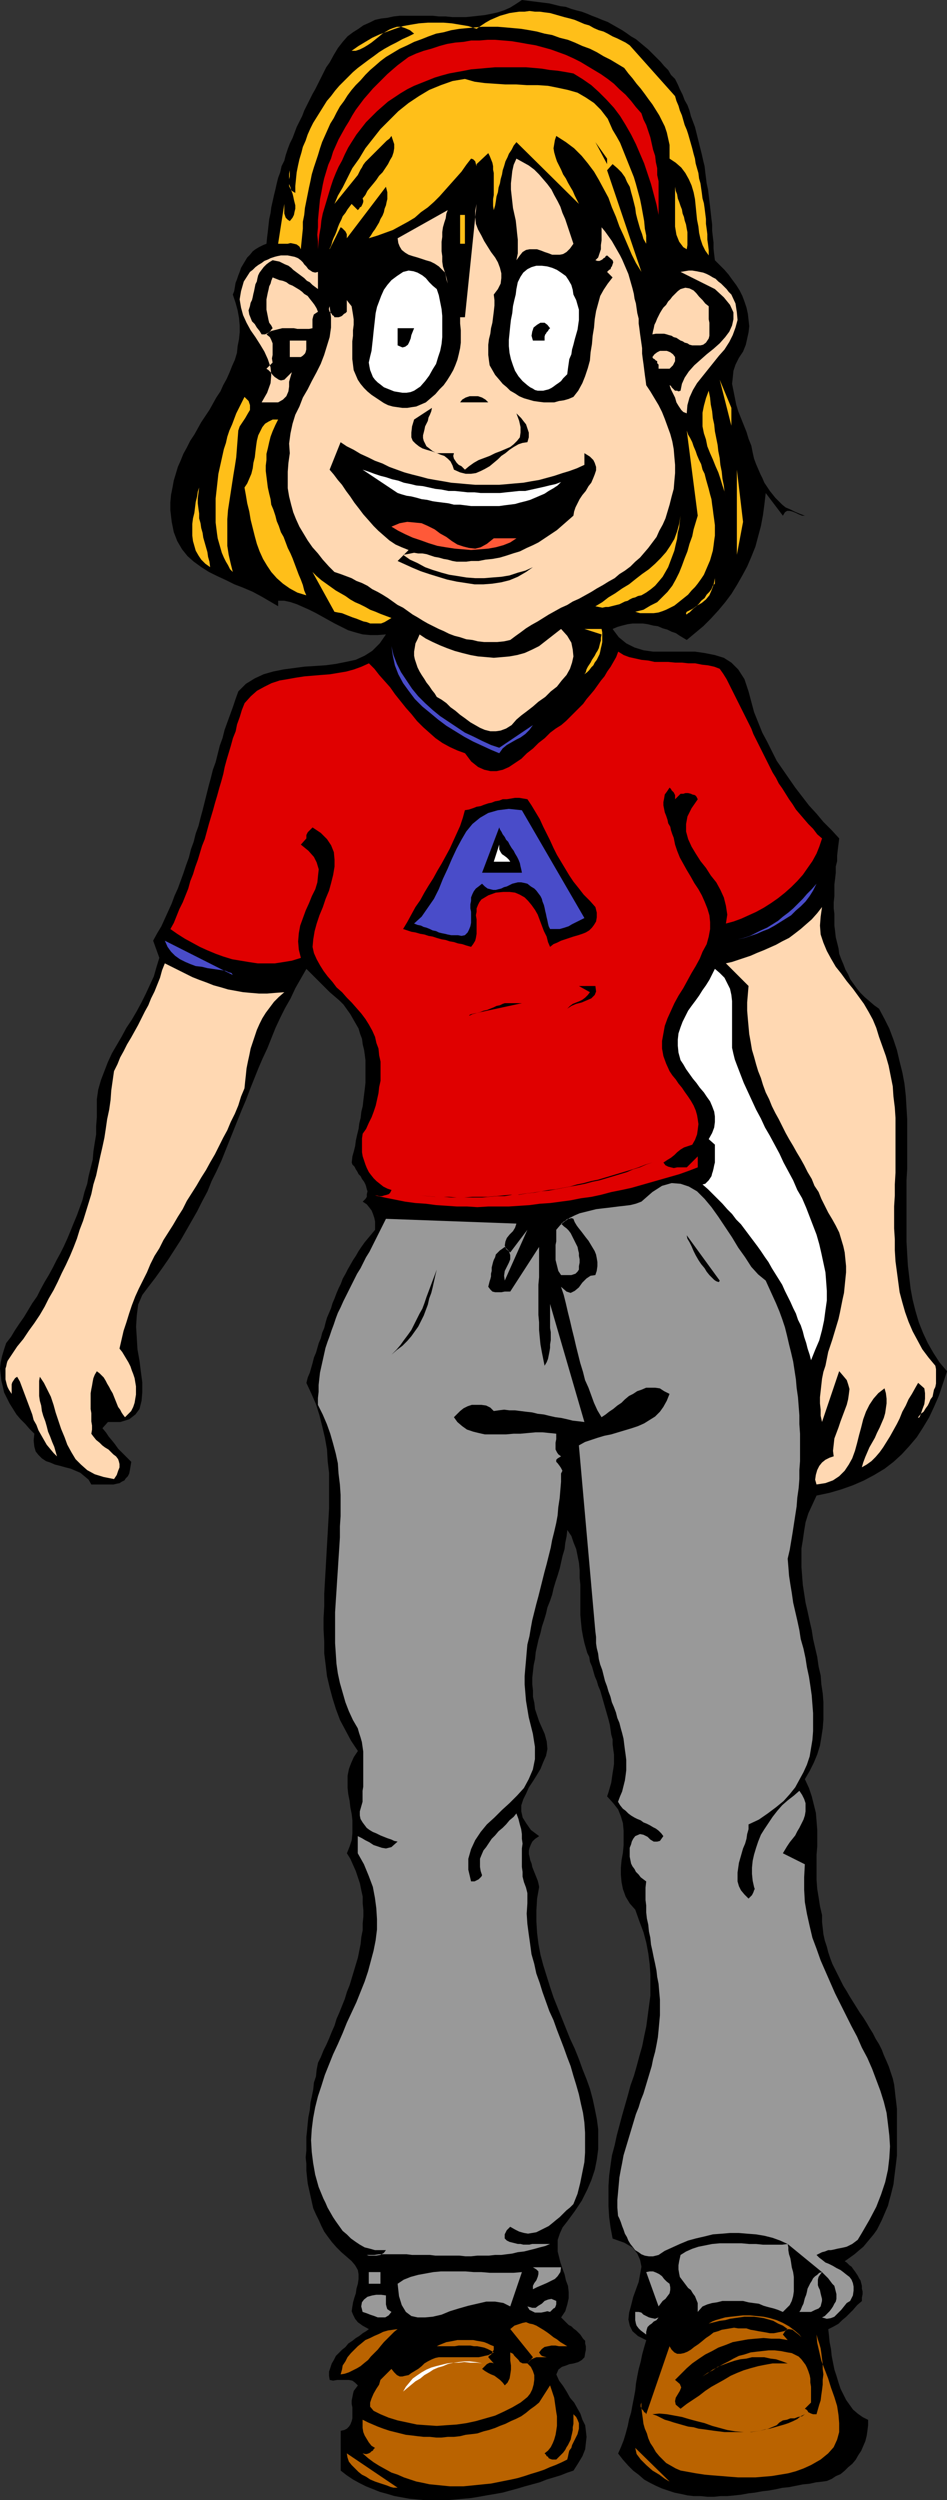<?xml version="1.0" encoding="UTF-8" standalone="no"?>
<svg
   version="1.0"
   width="58.973mm"
   height="155.668mm"
   id="svg73"
   sodipodi:docname="Fan 1.wmf"
   xmlns:inkscape="http://www.inkscape.org/namespaces/inkscape"
   xmlns:sodipodi="http://sodipodi.sourceforge.net/DTD/sodipodi-0.dtd"
   xmlns="http://www.w3.org/2000/svg"
   xmlns:svg="http://www.w3.org/2000/svg">
  <rect width="100%" height="100%" fill="#333333" stroke="none"/>
  <sodipodi:namedview
     id="namedview73"
     pagecolor="#ffffff"
     bordercolor="#000000"
     borderopacity="0.25"
     inkscape:showpageshadow="2"
     inkscape:pageopacity="0.0"
     inkscape:pagecheckerboard="0"
     inkscape:deskcolor="#d1d1d1"
     inkscape:document-units="mm" />
  <defs
     id="defs1">
    <pattern
       id="WMFhbasepattern"
       patternUnits="userSpaceOnUse"
       width="6"
       height="6"
       x="0"
       y="0" />
  </defs>
  <path
     style="fill:#000000;fill-opacity:1;fill-rule:evenodd;stroke:none"
     d="m 158.885,18.583 0.647,1.293 0.485,1.131 0.647,1.293 0.485,1.293 0.647,1.131 0.485,1.293 0.323,1.293 0.485,1.293 0.485,1.293 0.323,1.293 0.323,1.293 0.323,1.293 0.323,1.293 0.323,1.293 0.323,1.454 0.323,1.293 0.162,1.454 0.162,1.293 0.162,1.293 0.323,1.454 0.162,1.293 0.162,1.454 0.162,1.293 0.162,1.454 0.162,1.454 0.162,1.293 v 1.454 l 0.162,1.454 0.162,1.293 v 1.454 l 0.162,1.454 0.162,1.293 1.131,1.131 1.131,1.131 0.97,1.131 0.808,1.131 0.97,1.293 0.808,1.293 0.647,1.293 0.485,1.293 0.485,1.454 0.323,1.454 0.162,1.454 0.162,1.454 -0.162,1.454 -0.323,1.454 -0.323,1.454 -0.647,1.616 -0.97,1.454 -0.808,1.616 -0.485,1.454 -0.162,1.616 -0.162,1.454 0.323,1.616 0.323,1.616 0.323,1.616 0.485,1.616 0.647,1.616 0.647,1.616 0.647,1.616 0.485,1.616 0.647,1.616 0.323,1.616 0.323,1.454 0.485,1.293 0.485,1.131 0.485,1.131 0.485,0.97 0.485,1.131 0.647,0.97 0.647,0.97 0.647,0.808 0.647,0.808 0.808,0.808 0.808,0.808 0.808,0.646 1.131,0.485 0.97,0.485 1.131,0.485 1.293,0.485 h -0.647 l -0.808,-0.323 -0.647,-0.323 -0.808,-0.323 -0.647,-0.162 h -0.647 l -0.485,0.323 -0.485,0.808 -4.041,-5.333 -0.323,2.747 -0.323,2.424 -0.485,2.585 -0.647,2.424 -0.647,2.424 -0.97,2.424 -0.97,2.262 -1.131,2.101 -1.293,2.262 -1.293,2.101 -1.455,1.939 -1.616,1.939 -1.778,1.939 -1.778,1.778 -1.94,1.616 -1.94,1.616 -0.808,-0.485 -0.808,-0.485 -0.97,-0.646 -0.97,-0.323 -0.97,-0.485 -1.131,-0.323 -1.131,-0.485 -1.131,-0.162 -1.293,-0.323 -1.131,-0.162 h -1.293 -1.131 l -1.131,0.162 -1.293,0.323 -1.131,0.323 -1.131,0.485 1.455,1.939 1.778,1.454 1.94,0.97 2.101,0.646 2.263,0.323 h 2.424 2.424 2.586 2.424 l 2.263,0.323 2.424,0.485 2.101,0.646 1.778,1.131 1.616,1.616 1.455,2.262 0.97,2.909 0.647,2.424 0.647,2.424 0.97,2.424 0.97,2.424 1.131,2.101 1.131,2.262 1.131,2.262 1.455,2.101 1.455,2.101 1.455,2.101 1.616,2.101 1.616,2.101 1.778,1.939 1.616,1.939 1.94,1.939 1.778,1.939 -0.162,1.293 -0.162,1.293 -0.162,1.454 v 1.293 l -0.323,1.293 v 1.454 l -0.162,1.454 -0.162,1.293 v 1.454 1.293 l -0.162,1.454 v 1.454 l 0.162,1.293 v 1.454 1.293 l 0.162,1.293 0.162,1.454 0.323,1.293 0.323,1.293 0.162,1.293 0.485,1.293 0.485,1.131 0.485,1.293 0.647,1.131 0.485,1.131 0.808,1.131 0.808,1.131 0.808,0.97 0.97,0.97 1.131,0.97 1.131,0.97 1.131,0.808 1.293,2.424 1.131,2.262 0.97,2.585 0.808,2.424 0.647,2.747 0.647,2.585 0.485,2.585 0.323,2.909 0.162,2.747 0.162,2.747 v 2.909 2.909 2.909 2.909 l -0.162,2.747 v 2.909 2.909 2.909 2.909 2.747 l 0.162,2.909 0.162,2.747 0.323,2.747 0.323,2.747 0.485,2.585 0.647,2.585 0.808,2.747 0.97,2.424 1.131,2.424 1.293,2.262 1.455,2.262 1.778,2.101 -0.97,2.909 -0.97,2.909 -1.131,2.585 -1.131,2.424 -1.455,2.424 -1.455,2.262 -1.778,2.101 -1.778,1.939 -1.94,1.778 -2.101,1.616 -2.424,1.454 -2.424,1.293 -2.586,1.131 -2.748,0.97 -2.748,0.808 -3.071,0.646 -0.97,2.101 -0.97,2.101 -0.647,2.101 -0.323,1.939 -0.323,2.262 -0.323,1.939 v 2.101 2.262 l 0.162,2.101 0.162,2.101 0.323,2.101 0.323,2.101 0.485,2.101 0.485,2.262 0.485,2.101 0.323,2.101 0.485,2.101 0.485,2.101 0.323,2.262 0.485,2.101 0.162,2.101 0.323,2.101 0.162,2.101 v 2.101 1.939 l -0.162,2.101 -0.323,2.101 -0.323,1.939 -0.647,2.101 -0.808,1.939 -0.97,1.939 -1.131,1.939 0.97,2.101 0.647,1.939 0.485,1.939 0.485,1.939 0.162,1.939 0.162,2.101 v 1.939 1.939 l -0.162,1.939 v 1.939 2.101 1.939 l 0.162,2.101 0.323,1.939 0.323,2.101 0.485,2.101 v 1.616 l 0.162,1.454 0.162,1.454 0.323,1.454 0.485,1.454 0.323,1.293 0.485,1.454 0.485,1.293 0.647,1.293 0.647,1.293 0.647,1.293 0.647,1.293 0.808,1.293 0.647,1.131 0.808,1.293 0.808,1.293 0.808,1.293 0.808,1.131 0.808,1.293 0.647,1.131 0.808,1.293 0.647,1.293 0.808,1.293 0.647,1.293 0.485,1.293 0.647,1.454 0.485,1.131 0.485,1.454 0.485,1.454 0.323,1.454 0.162,1.454 0.162,1.454 0.162,1.293 0.162,1.454 v 1.293 1.454 1.454 1.293 1.454 1.293 1.454 1.293 l -0.162,1.454 -0.162,1.293 -0.162,1.293 -0.162,1.293 -0.162,1.454 -0.323,1.293 -0.323,1.293 -0.323,1.131 -0.323,1.293 -0.485,1.131 -0.485,1.131 -0.485,1.131 -0.647,1.293 -0.485,0.97 -0.808,1.131 -0.808,0.97 -0.808,0.97 -0.808,0.97 -0.97,0.808 -1.131,0.97 -1.131,0.808 -1.131,0.808 0.485,0.323 0.647,0.646 0.485,0.323 0.323,0.485 0.485,0.646 0.323,0.485 0.323,0.485 0.323,0.646 0.323,0.485 0.162,0.646 0.162,0.646 v 0.646 l 0.162,0.646 v 0.646 l -0.162,0.808 v 0.808 l -1.131,0.97 -0.97,1.131 -0.808,0.808 -0.808,0.808 -0.97,0.808 -0.808,0.808 -1.131,0.646 -1.293,0.646 0.162,1.454 0.162,1.616 0.323,1.616 0.162,1.616 0.323,1.616 0.323,1.616 0.485,1.454 0.485,1.616 0.485,1.454 0.647,1.293 0.647,1.293 0.808,1.131 0.808,1.131 1.131,0.97 1.131,0.808 1.293,0.646 v 1.293 l -0.162,1.293 -0.162,1.131 -0.323,1.293 -0.485,1.131 -0.485,1.131 -0.647,0.97 -0.647,1.131 -0.808,0.97 -0.97,0.808 -0.808,0.808 -0.97,0.808 -1.131,0.485 -0.97,0.646 -1.131,0.485 -1.131,0.162 -1.455,0.162 -1.455,0.323 -1.616,0.162 -1.616,0.323 -1.616,0.323 -1.616,0.162 -1.455,0.323 -1.778,0.323 -1.455,0.162 -1.778,0.323 -1.455,0.162 -1.778,0.323 -1.455,0.162 -1.778,0.162 h -1.616 l -1.455,0.162 h -1.616 l -1.616,-0.162 h -1.616 l -1.455,-0.162 -1.455,-0.323 -1.616,-0.323 -1.455,-0.485 -1.455,-0.485 -1.455,-0.646 -1.293,-0.646 -1.455,-0.808 -1.293,-1.131 -1.293,-0.97 -1.131,-1.131 -1.293,-1.454 -1.131,-1.454 0.647,-1.454 0.647,-1.616 0.485,-1.616 0.485,-1.778 0.323,-1.616 0.485,-1.616 0.323,-1.778 0.323,-1.616 0.323,-1.778 0.162,-1.616 0.323,-1.778 0.323,-1.616 0.485,-1.778 0.323,-1.616 0.485,-1.778 0.485,-1.616 -1.94,-0.97 -1.293,-1.131 -0.647,-1.293 -0.323,-1.454 0.162,-1.616 0.485,-1.778 0.485,-1.939 0.647,-1.778 0.647,-1.778 0.323,-1.778 0.323,-1.778 -0.323,-1.616 -0.647,-1.454 -1.131,-1.454 -1.94,-1.131 -2.748,-0.97 -0.485,-2.585 -0.323,-2.424 -0.162,-2.585 v -2.424 -2.424 l 0.162,-2.424 0.323,-2.424 0.323,-2.262 0.647,-2.424 0.485,-2.262 0.647,-2.424 0.647,-2.424 0.647,-2.262 0.647,-2.262 0.647,-2.424 0.808,-2.262 0.647,-2.262 0.647,-2.424 0.647,-2.262 0.485,-2.424 0.485,-2.262 0.323,-2.424 0.323,-2.424 0.323,-2.424 v -2.424 -2.424 l -0.162,-2.424 -0.323,-2.585 -0.485,-2.585 -0.647,-2.424 -0.97,-2.585 -0.97,-2.747 -1.293,-1.454 -0.97,-1.616 -0.647,-1.778 -0.323,-1.616 -0.162,-1.778 v -1.616 l 0.162,-1.778 0.323,-1.778 0.162,-1.778 v -1.778 -1.616 l -0.162,-1.778 -0.485,-1.616 -0.647,-1.616 -1.131,-1.454 -1.455,-1.616 0.323,-0.97 0.323,-1.131 0.323,-1.131 0.162,-1.131 0.162,-1.131 0.162,-0.97 0.162,-1.131 v -1.293 -0.97 l -0.162,-1.131 -0.162,-1.293 v -1.131 l -0.323,-1.131 -0.162,-1.131 -0.162,-1.131 -0.323,-1.293 -0.323,-1.131 -0.323,-1.131 -0.323,-1.131 -0.323,-1.131 -0.323,-1.131 -0.323,-1.131 -0.485,-1.131 -0.323,-1.131 -0.485,-1.131 -0.323,-1.131 -0.323,-1.131 -0.485,-1.131 -0.162,-1.131 -0.485,-0.97 -0.323,-1.131 -0.323,-1.131 -0.323,-1.454 -0.323,-1.778 -0.162,-1.616 -0.162,-1.778 v -1.778 -1.616 -1.939 -1.778 l -0.162,-1.616 v -1.778 l -0.162,-1.778 -0.323,-1.616 -0.323,-1.616 -0.647,-1.616 -0.485,-1.454 -0.97,-1.454 -0.162,1.454 -0.323,1.616 -0.162,1.454 -0.485,1.616 -0.323,1.454 -0.323,1.454 -0.485,1.616 -0.485,1.454 -0.485,1.616 -0.323,1.454 -0.485,1.454 -0.647,1.616 -0.323,1.454 -0.485,1.616 -0.485,1.454 -0.323,1.454 -0.485,1.616 -0.323,1.454 -0.323,1.454 -0.162,1.616 -0.323,1.454 -0.162,1.454 -0.162,1.454 v 1.616 l 0.162,1.454 v 1.454 l 0.323,1.454 0.162,1.454 0.485,1.454 0.485,1.454 0.647,1.454 0.647,1.454 0.485,1.778 0.162,1.778 -0.323,1.616 -0.647,1.454 -0.647,1.616 -0.97,1.616 -0.808,1.293 -0.97,1.454 -0.647,1.454 -0.647,1.293 -0.485,1.454 v 1.454 l 0.323,1.454 0.808,1.293 1.131,1.616 1.94,1.454 -0.97,0.646 -0.647,0.646 -0.323,0.646 -0.323,0.808 -0.162,0.646 v 0.808 l 0.162,0.646 0.162,0.808 0.323,0.808 0.162,0.808 0.323,0.808 0.323,0.808 0.323,0.808 0.323,0.808 0.162,0.646 0.162,0.808 -0.485,2.747 -0.162,2.747 v 2.585 l 0.162,2.747 0.323,2.585 0.485,2.585 0.647,2.424 0.808,2.585 0.808,2.585 0.808,2.424 0.97,2.424 0.97,2.424 0.97,2.424 0.97,2.424 1.131,2.424 0.97,2.424 0.808,2.262 0.97,2.424 0.808,2.262 0.647,2.424 0.485,2.262 0.485,2.424 0.323,2.424 v 2.262 2.424 l -0.323,2.424 -0.485,2.424 -0.808,2.424 -0.97,2.262 -1.293,2.585 -1.616,2.424 -1.778,2.424 -1.131,1.454 -0.647,1.454 -0.485,1.454 v 1.293 1.454 l 0.323,1.293 0.323,1.293 0.485,1.454 0.485,1.293 0.323,1.454 0.485,1.293 0.162,1.454 v 1.454 l -0.323,1.454 -0.485,1.616 -0.97,1.454 0.647,0.646 0.485,0.485 0.647,0.646 0.647,0.323 0.485,0.485 0.647,0.485 0.485,0.485 0.485,0.485 0.323,0.485 0.323,0.485 0.485,0.485 v 0.646 l 0.162,0.646 v 0.808 l -0.162,0.808 -0.162,0.97 -0.647,0.646 -0.808,0.485 -1.131,0.323 -0.97,0.162 -0.808,0.323 -0.97,0.323 -0.808,0.646 -0.485,1.131 0.647,1.454 0.97,1.293 0.808,1.293 0.808,1.454 0.97,1.131 0.808,1.454 0.647,1.131 0.485,1.454 0.647,1.293 0.162,1.293 0.162,1.454 -0.162,1.454 -0.162,1.454 -0.647,1.616 -0.97,1.616 -1.131,1.778 -1.455,0.485 -1.616,0.646 -1.616,0.485 -1.616,0.485 -1.616,0.646 -1.778,0.485 -1.778,0.485 -1.616,0.485 -1.778,0.485 -1.778,0.485 -1.778,0.323 -1.94,0.323 -1.778,0.323 -1.94,0.323 -1.778,0.162 -1.778,0.162 -1.94,0.162 h -1.778 -1.778 -1.94 l -1.778,-0.162 -1.778,-0.162 -1.778,-0.323 -1.778,-0.323 -1.616,-0.485 -1.778,-0.485 -1.616,-0.646 -1.616,-0.646 -1.616,-0.808 -1.455,-0.808 -1.455,-0.97 -1.455,-1.131 v -9.372 l 0.808,-0.162 0.647,-0.323 0.485,-0.485 0.323,-0.485 0.323,-0.808 0.162,-0.646 v -0.808 -0.808 -0.97 l -0.162,-0.808 v -0.808 l 0.162,-0.808 0.162,-0.808 0.162,-0.646 0.485,-0.646 0.485,-0.646 -0.647,-0.646 -0.647,-0.485 -0.808,-0.162 h -0.97 -0.808 -0.97 l -0.97,0.162 -0.808,-0.162 -0.162,-0.97 v -0.97 l 0.323,-0.97 0.323,-0.97 0.485,-0.808 0.485,-0.97 0.647,-0.646 0.808,-0.808 0.808,-0.646 0.647,-0.808 0.97,-0.646 0.808,-0.646 0.808,-0.485 0.808,-0.646 0.808,-0.485 0.647,-0.485 -1.455,-0.808 -1.131,-0.808 -0.647,-0.808 -0.485,-0.97 -0.323,-0.808 0.162,-1.131 0.162,-0.97 0.323,-1.131 0.323,-0.97 0.162,-1.131 0.323,-1.131 0.162,-1.131 v -1.131 l -0.162,-0.97 -0.647,-1.131 -0.808,-0.97 -1.293,-1.131 -1.131,-0.97 -1.131,-1.131 -1.131,-1.293 -0.97,-1.293 -0.808,-1.131 -0.647,-1.293 -0.647,-1.454 -0.647,-1.293 -0.647,-1.454 -0.323,-1.454 -0.323,-1.454 -0.323,-1.454 -0.323,-1.454 -0.162,-1.454 -0.162,-1.616 v -1.616 l -0.162,-1.454 0.162,-1.616 v -1.616 -1.616 l 0.162,-1.454 0.162,-1.778 0.162,-1.454 0.323,-1.616 0.162,-1.778 0.323,-1.454 0.323,-1.616 0.162,-1.616 0.485,-1.454 0.162,-1.616 0.323,-1.616 0.647,-1.293 0.647,-1.616 0.647,-1.293 0.647,-1.454 0.647,-1.616 0.647,-1.454 0.485,-1.616 0.647,-1.454 0.647,-1.616 0.647,-1.616 0.485,-1.616 0.647,-1.616 0.485,-1.616 0.485,-1.616 0.485,-1.616 0.485,-1.616 0.323,-1.616 0.323,-1.616 0.162,-1.616 0.323,-1.616 v -1.616 l 0.162,-1.616 v -1.454 l -0.162,-1.616 v -1.616 l -0.323,-1.454 -0.323,-1.616 -0.485,-1.454 -0.485,-1.454 -0.647,-1.454 -0.647,-1.454 -0.808,-1.293 0.647,-1.616 0.485,-1.454 0.162,-1.616 v -1.454 -1.616 l -0.162,-1.454 -0.323,-1.616 -0.162,-1.454 -0.323,-1.616 -0.162,-1.454 v -1.454 -1.454 l 0.323,-1.616 0.485,-1.293 0.647,-1.454 0.97,-1.454 -1.616,-2.424 -1.293,-2.424 -1.293,-2.424 -0.97,-2.585 -0.808,-2.585 -0.647,-2.424 -0.647,-2.747 -0.323,-2.747 -0.323,-2.585 v -2.747 l -0.162,-2.909 v -2.747 l 0.162,-2.747 v -2.909 l 0.162,-2.909 0.162,-2.747 0.162,-2.909 0.162,-2.909 0.162,-2.747 0.162,-2.909 0.162,-2.909 v -2.747 -2.909 -2.747 l -0.323,-2.747 -0.162,-2.747 -0.485,-2.747 -0.647,-2.747 -0.647,-2.585 -0.808,-2.585 -1.131,-2.585 -1.131,-2.424 0.323,-1.293 0.485,-1.131 0.323,-1.131 0.323,-1.131 0.323,-1.293 0.485,-1.131 0.323,-1.131 0.323,-1.131 0.485,-1.131 0.323,-1.293 0.485,-1.131 0.323,-1.293 0.323,-1.131 0.485,-1.131 0.485,-1.131 0.323,-1.131 0.485,-1.131 0.485,-1.293 0.485,-1.131 0.485,-0.97 0.485,-1.293 0.647,-1.131 0.485,-0.97 0.647,-1.131 0.647,-1.131 0.647,-0.97 0.647,-1.131 0.647,-0.97 0.808,-1.131 0.808,-0.97 0.808,-0.97 0.808,-0.97 v -0.97 -0.97 l -0.162,-0.808 -0.323,-0.97 -0.323,-0.808 -0.485,-0.646 -0.647,-0.808 -0.97,-0.646 0.647,-0.646 0.323,-0.485 v -0.646 l 0.162,-0.646 -0.162,-0.485 -0.162,-0.646 -0.162,-0.485 -0.323,-0.646 -0.485,-0.646 -0.323,-0.646 -0.485,-0.485 -0.323,-0.646 -0.323,-0.485 -0.323,-0.646 -0.485,-0.485 -0.162,-0.485 0.162,-1.454 0.323,-1.131 0.323,-1.293 0.162,-1.293 0.323,-1.454 0.323,-1.293 0.162,-1.293 0.323,-1.293 0.162,-1.454 0.323,-1.293 0.162,-1.454 0.162,-1.293 0.162,-1.293 0.162,-1.454 v -1.293 -1.293 -1.293 -1.454 l -0.162,-1.293 -0.162,-1.131 -0.323,-1.293 -0.162,-1.293 -0.485,-1.293 -0.323,-1.131 -0.647,-1.131 -0.647,-1.131 -0.647,-1.131 -0.808,-1.131 -0.808,-1.131 -0.97,-0.97 -1.131,-0.97 -1.131,-0.97 -5.496,-5.494 -1.293,2.262 -1.293,2.262 -1.131,2.424 -1.293,2.262 -1.131,2.262 -1.131,2.424 -0.97,2.424 -0.97,2.424 -1.131,2.424 -0.97,2.262 -0.97,2.424 -0.97,2.424 -0.97,2.585 -0.97,2.262 -0.97,2.424 -0.97,2.424 -0.97,2.424 -0.97,2.424 -0.97,2.424 -1.131,2.424 -1.131,2.262 -0.97,2.424 -1.293,2.424 -1.131,2.262 -1.293,2.262 -1.293,2.262 -1.293,2.262 -1.455,2.262 -1.455,2.262 -1.455,2.101 -1.616,2.262 -1.616,2.101 -1.455,1.939 -0.97,2.262 -0.323,2.585 -0.162,2.585 0.162,2.585 0.162,2.747 0.485,2.747 0.323,2.585 0.323,2.424 v 2.424 l -0.162,1.939 -0.485,1.939 -0.97,1.293 -1.455,1.131 -2.101,0.646 h -2.909 l -1.293,1.454 0.808,0.97 0.647,0.97 0.808,0.97 0.647,0.808 0.808,1.131 0.97,0.97 0.97,0.97 1.131,1.131 -0.162,0.97 -0.162,0.97 -0.162,0.808 -0.323,0.646 -0.485,0.485 -0.323,0.485 -0.647,0.323 -0.485,0.323 -0.808,0.162 -0.647,0.162 H 25.861 25.053 24.245 23.437 22.467 21.497 l -0.647,-1.131 -0.97,-0.808 -0.97,-0.808 -1.131,-0.485 -1.131,-0.485 -1.293,-0.323 -1.131,-0.323 -1.293,-0.323 -1.131,-0.485 -0.97,-0.323 -0.97,-0.646 -0.808,-0.808 -0.647,-0.808 -0.323,-1.131 -0.162,-1.454 0.162,-1.616 L 6.95,336.271 5.98,335.14 4.849,334.009 3.879,332.878 3.071,331.585 2.263,330.292 1.616,329 0.97,327.707 0.647,326.252 0.323,324.96 0.162,323.505 0,322.051 l 0.162,-1.454 0.323,-1.454 0.485,-1.616 0.485,-1.454 1.131,-1.454 0.97,-1.616 0.97,-1.454 1.131,-1.616 0.97,-1.616 0.97,-1.616 1.131,-1.616 0.808,-1.616 0.97,-1.778 0.97,-1.616 0.97,-1.778 0.808,-1.616 0.97,-1.778 0.808,-1.616 0.808,-1.778 0.808,-1.939 0.647,-1.616 0.808,-1.939 0.647,-1.778 0.647,-1.778 0.485,-1.939 0.647,-1.939 0.323,-1.778 0.485,-1.939 0.485,-1.939 0.162,-1.939 0.323,-2.101 0.323,-1.939 v -1.939 l 0.162,-2.101 v -2.101 -2.101 l 0.323,-2.262 0.647,-2.262 0.808,-2.101 0.808,-2.101 0.97,-2.101 1.131,-1.939 1.131,-1.939 1.131,-2.101 1.293,-1.939 1.131,-1.939 1.131,-2.101 0.97,-1.939 0.97,-2.101 0.97,-2.101 0.647,-2.262 0.647,-2.101 -1.455,-4.04 0.97,-1.778 0.97,-1.616 0.808,-1.778 0.808,-1.778 0.808,-1.778 0.647,-1.778 0.808,-1.778 0.647,-1.778 0.647,-1.778 0.647,-1.939 0.647,-1.778 0.485,-1.939 0.647,-1.778 0.485,-1.939 0.647,-1.778 0.485,-1.939 0.485,-1.778 0.485,-1.939 0.485,-1.939 0.485,-1.939 0.485,-1.778 0.485,-1.939 0.647,-1.778 0.485,-1.939 0.485,-1.939 0.647,-1.778 0.485,-1.939 0.647,-1.778 0.647,-1.778 0.647,-1.778 0.647,-1.939 0.647,-1.778 1.778,-1.778 2.101,-1.293 2.101,-0.97 2.263,-0.646 2.424,-0.485 2.424,-0.323 2.424,-0.323 2.586,-0.162 2.424,-0.162 2.424,-0.323 2.424,-0.485 2.263,-0.485 2.101,-0.97 1.778,-1.131 1.778,-1.778 1.455,-2.101 -1.94,0.162 h -1.778 l -1.778,-0.162 -1.778,-0.485 -1.616,-0.485 -1.616,-0.808 -1.616,-0.808 -1.455,-0.808 -1.455,-0.808 -1.455,-0.808 -1.616,-0.808 -1.455,-0.646 -1.455,-0.646 -1.455,-0.485 -1.455,-0.323 h -1.455 v 1.293 l -1.94,-1.131 -1.94,-1.131 -2.101,-1.131 -2.263,-0.97 -2.101,-0.808 -1.94,-0.97 -2.101,-0.97 -1.94,-0.97 -1.778,-1.131 -1.778,-1.293 -1.455,-1.293 -1.293,-1.616 -1.131,-1.939 -0.808,-2.101 -0.485,-2.424 -0.323,-2.747 v -1.778 l 0.162,-1.778 0.323,-1.616 0.323,-1.778 0.485,-1.616 0.485,-1.616 0.647,-1.454 0.647,-1.616 0.808,-1.454 0.808,-1.616 0.97,-1.454 0.808,-1.454 0.808,-1.454 0.97,-1.454 0.97,-1.454 0.808,-1.454 0.808,-1.454 0.97,-1.454 0.647,-1.454 0.808,-1.454 0.647,-1.454 0.647,-1.616 0.647,-1.454 0.485,-1.616 0.162,-1.616 0.323,-1.616 0.162,-1.616 V 76.594 l -0.162,-1.778 -0.323,-1.778 -0.485,-1.778 -0.647,-1.939 0.323,-0.808 0.162,-0.97 0.162,-0.97 0.323,-0.808 0.323,-0.97 0.323,-0.808 0.323,-0.97 0.485,-0.808 0.485,-0.808 0.485,-0.808 0.647,-0.646 0.647,-0.808 0.647,-0.485 0.808,-0.485 0.97,-0.485 0.808,-0.323 0.162,-1.616 0.162,-1.293 0.162,-1.454 0.162,-1.454 0.323,-1.454 0.162,-1.293 0.323,-1.454 0.323,-1.454 0.323,-1.293 0.323,-1.454 0.323,-1.293 0.485,-1.293 0.323,-1.454 0.647,-1.293 0.323,-1.293 0.485,-1.454 0.485,-1.293 0.647,-1.293 0.485,-1.293 0.485,-1.293 0.647,-1.293 0.647,-1.293 0.485,-1.293 0.647,-1.293 0.647,-1.293 0.647,-1.293 0.647,-1.131 0.647,-1.293 0.647,-1.293 0.647,-1.293 0.647,-1.293 0.808,-1.131 0.97,-1.778 0.97,-1.616 1.131,-1.454 1.131,-1.293 1.293,-0.97 1.293,-0.808 1.131,-0.808 1.455,-0.646 1.293,-0.646 1.455,-0.323 1.455,-0.162 1.455,-0.323 1.455,-0.162 h 1.616 1.455 1.455 1.616 1.616 l 1.455,0.162 h 1.616 l 1.616,0.162 h 1.616 1.455 l 1.616,-0.162 1.455,-0.162 1.455,-0.162 1.616,-0.323 1.455,-0.323 1.455,-0.485 1.455,-0.646 1.293,-0.808 L 122.841,0 l 1.293,0.162 1.293,0.162 1.293,0.162 1.293,0.162 1.293,0.162 1.293,0.323 1.293,0.323 1.293,0.162 1.293,0.485 1.131,0.323 1.293,0.323 1.293,0.485 1.131,0.485 1.293,0.485 1.131,0.485 1.293,0.485 1.131,0.646 1.131,0.646 1.131,0.646 0.97,0.646 1.131,0.808 1.131,0.646 0.97,0.808 0.97,0.808 0.97,0.808 0.97,0.97 0.97,0.97 0.97,0.97 0.808,0.97 0.97,0.97 0.647,1.131 z"
     id="path1" />
  <path
     style="fill:#ffbf19;fill-opacity:1;fill-rule:evenodd;stroke:none"
     d="m 158.885,22.623 0.323,1.131 0.485,1.131 0.323,1.131 0.485,1.131 0.323,1.131 0.323,1.131 0.485,1.131 0.323,0.97 0.323,1.131 0.323,1.131 0.323,1.131 0.323,1.293 0.323,1.131 0.162,1.131 0.323,1.131 0.323,1.131 0.162,1.293 0.323,1.131 0.162,1.131 0.162,1.131 0.162,1.293 0.323,1.131 0.162,1.131 0.162,1.293 0.162,1.293 v 1.131 l 0.162,1.131 0.162,1.293 V 56.395 l 0.162,1.131 0.162,1.293 v 1.293 l -0.808,-1.131 -0.647,-1.293 -0.485,-1.454 -0.323,-1.454 -0.162,-1.454 -0.323,-1.616 -0.162,-1.616 -0.162,-1.616 -0.162,-1.616 -0.323,-1.616 -0.485,-1.616 -0.647,-1.454 -0.808,-1.454 -0.97,-1.293 -1.293,-1.131 -1.455,-0.97 v -1.616 -1.616 l -0.323,-1.454 -0.323,-1.454 -0.485,-1.454 -0.647,-1.293 -0.647,-1.293 -0.808,-1.293 -0.808,-1.293 -0.97,-1.293 -0.808,-1.131 -0.97,-1.293 -0.97,-1.131 -0.97,-1.293 -0.97,-1.131 -0.97,-1.293 -1.616,-0.97 -1.616,-0.97 -1.616,-0.808 -1.616,-0.97 -1.616,-0.808 -1.778,-0.646 -1.778,-0.808 L 133.67,9.372 131.73,8.888 129.952,8.241 128.174,7.918 126.397,7.433 124.619,7.11 122.679,6.787 120.901,6.625 119.123,6.464 117.183,6.302 h -1.778 -1.94 l -1.778,0.162 -1.778,0.162 -1.778,0.162 -1.94,0.323 -1.778,0.485 -1.778,0.323 -1.778,0.646 -1.616,0.646 -1.778,0.646 -1.616,0.808 -1.778,0.808 -1.616,0.97 -1.616,0.97 -1.293,0.97 -1.293,1.131 -1.131,0.97 -1.131,1.131 -1.131,1.293 -1.131,1.131 -0.97,1.131 -0.97,1.293 -0.808,1.293 -0.97,1.293 -0.808,1.454 -0.647,1.293 -0.808,1.293 -0.647,1.454 -0.647,1.454 -0.647,1.454 -0.485,1.454 -0.485,1.616 -0.485,1.454 -0.485,1.454 -0.485,1.616 -0.323,1.616 -0.323,1.454 -0.323,1.616 -0.323,1.616 -0.323,1.616 -0.162,1.616 -0.323,1.616 v 1.616 l -0.162,1.616 -0.162,1.616 -0.162,1.616 -0.323,-0.646 -0.647,-0.485 -0.647,-0.162 -0.808,-0.162 -0.647,0.162 h -0.808 -0.808 -0.647 l 1.455,-9.372 v 0.485 0.646 0.485 0.646 l 0.162,0.485 0.162,0.485 0.485,0.485 0.485,0.323 0.647,-0.808 0.323,-0.646 0.162,-0.808 0.162,-0.646 V 48.316 L 69.34,47.669 69.179,47.023 69.017,46.215 68.855,45.569 68.532,44.761 68.371,44.114 68.047,43.306 v -0.808 -0.808 -0.808 l 0.162,-0.808 v 0.646 0.808 l -0.162,0.646 v 0.808 0.808 l 0.323,0.646 0.323,0.485 0.808,0.485 v -1.616 l 0.162,-1.616 0.162,-1.616 0.323,-1.616 0.323,-1.454 0.485,-1.616 0.323,-1.293 0.647,-1.454 0.485,-1.454 0.647,-1.454 0.647,-1.293 0.808,-1.293 0.808,-1.293 0.808,-1.293 0.808,-1.293 0.97,-1.131 0.97,-1.293 0.97,-1.131 1.131,-1.131 0.97,-0.97 1.131,-1.131 1.131,-0.97 1.293,-0.97 1.293,-0.97 1.131,-0.808 1.293,-0.97 1.293,-0.808 1.455,-0.808 1.293,-0.646 L 94.717,9.211 96.171,8.564 97.464,7.918 96.495,7.11 95.363,6.625 94.393,6.302 h -0.97 l -0.97,0.323 -0.808,0.323 -0.808,0.485 -0.808,0.485 -0.97,0.808 -0.808,0.646 -0.808,0.646 -0.97,0.646 -0.808,0.485 -0.97,0.485 -0.97,0.323 H 82.756 L 84.372,10.827 85.988,9.857 87.605,8.888 89.383,8.08 91.161,7.433 92.939,6.787 94.878,6.14 96.656,5.817 98.596,5.494 100.697,5.333 h 1.778 1.94 l 1.94,0.162 1.94,0.323 1.94,0.323 1.94,0.646 1.131,-0.808 0.97,-0.646 1.131,-0.646 1.131,-0.485 1.131,-0.485 1.131,-0.323 1.131,-0.323 1.131,-0.162 1.131,-0.162 h 1.293 l 1.131,-0.162 1.293,0.162 h 1.131 l 1.131,0.162 1.293,0.162 1.131,0.323 1.131,0.323 1.131,0.323 1.293,0.323 1.131,0.323 1.131,0.485 1.131,0.485 1.131,0.323 1.131,0.646 1.131,0.485 1.131,0.323 0.97,0.485 1.131,0.646 1.131,0.485 0.97,0.485 0.97,0.485 0.97,0.646 z"
     id="path2" />
  <path
     style="fill:#e00000;fill-opacity:1;fill-rule:evenodd;stroke:none"
     d="m 150.965,26.663 0.485,1.454 0.647,1.293 0.485,1.454 0.485,1.454 0.323,1.454 0.323,1.454 0.485,1.454 0.162,1.454 0.323,1.454 v 1.616 l 0.323,1.454 v 1.616 1.616 1.454 1.616 1.616 l -0.485,-2.424 -0.647,-2.424 -0.647,-2.424 -0.808,-2.424 -0.808,-2.424 -0.97,-2.262 -0.97,-2.262 -1.131,-2.262 -1.293,-2.262 -1.293,-2.101 -1.455,-1.939 -1.778,-1.939 -1.778,-1.778 -1.778,-1.616 -2.101,-1.454 -2.101,-1.293 -1.778,-0.323 -1.94,-0.323 -1.778,-0.162 -1.94,-0.323 -1.778,-0.162 -1.94,-0.162 h -1.778 -1.94 -1.778 -1.778 l -1.94,0.162 -1.778,0.162 -1.94,0.162 -1.616,0.323 -1.778,0.323 -1.778,0.323 -1.778,0.485 -1.616,0.485 -1.616,0.646 -1.616,0.646 -1.616,0.646 -1.616,0.808 -1.616,0.97 -1.455,0.97 -1.455,0.97 -1.293,1.131 -1.293,1.131 -1.293,1.293 -1.293,1.293 -1.131,1.454 -1.131,1.454 -1.131,1.778 -0.808,1.293 -0.808,1.616 -0.647,1.454 -0.808,1.454 -0.647,1.454 -0.647,1.616 -0.485,1.454 -0.485,1.616 -0.485,1.616 -0.485,1.616 -0.485,1.616 -0.323,1.616 -0.162,1.616 -0.323,1.778 -0.162,1.616 -0.162,1.778 v -1.778 l -0.162,-1.616 0.162,-1.778 v -1.616 l 0.162,-1.778 0.162,-1.616 0.162,-1.616 0.323,-1.616 0.323,-1.778 0.323,-1.454 0.485,-1.616 0.485,-1.616 0.647,-1.454 0.485,-1.616 0.647,-1.454 0.647,-1.454 0.808,-1.454 0.808,-1.454 0.808,-1.293 0.808,-1.454 0.808,-1.293 0.97,-1.293 0.97,-1.293 1.131,-1.293 0.97,-1.131 1.131,-1.131 1.131,-1.131 1.131,-1.131 1.293,-1.131 1.131,-0.97 1.293,-0.97 1.293,-0.97 1.778,-0.808 1.778,-0.646 1.778,-0.485 1.94,-0.646 1.778,-0.485 1.94,-0.323 1.94,-0.162 1.778,-0.323 h 1.94 l 1.94,-0.162 h 1.778 l 1.94,0.162 1.94,0.162 1.94,0.323 1.778,0.323 1.94,0.323 1.778,0.485 1.778,0.485 1.778,0.646 1.778,0.646 1.778,0.808 1.616,0.808 1.616,0.97 1.616,0.97 1.616,0.97 1.616,1.131 1.455,1.131 1.293,1.293 1.455,1.293 1.293,1.454 1.131,1.454 z"
     id="path3" />
  <path
     style="fill:#ffbf19;fill-opacity:1;fill-rule:evenodd;stroke:none"
     d="m 144.176,30.541 0.97,1.616 0.808,1.454 0.647,1.616 0.647,1.616 0.647,1.616 0.647,1.616 0.647,1.616 0.485,1.616 0.485,1.778 0.485,1.778 0.323,1.616 0.323,1.778 0.323,1.778 0.162,1.778 0.323,1.616 v 1.939 l -0.647,-1.131 -0.323,-1.131 -0.485,-1.293 -0.323,-1.131 -0.323,-1.131 -0.323,-1.293 -0.162,-1.293 -0.323,-1.293 -0.323,-1.293 -0.323,-1.131 -0.323,-1.293 -0.647,-1.131 -0.485,-1.131 -0.808,-1.131 -0.97,-0.97 -1.131,-0.97 -1.293,1.454 8.082,23.915 -1.293,-2.101 -0.97,-1.939 -0.97,-2.262 -0.97,-2.262 -0.97,-2.101 -0.808,-2.262 -0.97,-2.262 -0.808,-2.262 -1.131,-2.101 -1.131,-2.101 -1.131,-1.939 -1.455,-1.939 -1.455,-1.778 -1.778,-1.778 -1.94,-1.454 -2.263,-1.454 -0.323,0.97 -0.162,0.97 -0.162,0.97 0.162,0.97 0.323,1.131 0.323,0.97 0.485,0.97 0.485,0.97 0.485,1.131 0.647,0.97 0.485,0.97 0.647,1.131 0.485,0.808 0.485,1.131 0.485,0.97 0.485,0.97 -14.709,-14.543 -0.647,0.808 -0.485,0.97 -0.647,0.97 -0.323,0.808 -0.485,0.97 -0.323,1.131 -0.323,0.97 -0.162,0.97 -0.323,1.131 -0.162,0.97 -0.323,0.97 -0.162,1.131 -0.323,0.97 -0.162,1.131 -0.162,0.97 -0.323,1.131 -0.162,-0.97 V 47.669 46.861 l 0.162,-0.97 V 45.084 44.114 43.306 42.337 41.529 40.721 l -0.162,-0.808 v -0.808 l -0.162,-0.808 -0.323,-0.808 -0.323,-0.808 -0.323,-0.646 -2.748,2.585 v 0.97 0.323 -0.162 -0.646 l -0.162,-0.485 -0.162,-0.646 -0.485,-0.485 -0.485,-0.162 -1.131,1.454 -1.131,1.616 -1.293,1.454 -1.293,1.454 -1.293,1.454 -1.293,1.454 -1.293,1.293 -1.455,1.293 -1.616,1.131 -1.455,1.293 -1.616,0.97 -1.778,0.97 -1.778,0.97 -1.778,0.646 -1.778,0.646 -2.101,0.646 0.485,-0.646 0.485,-0.808 0.485,-0.646 0.485,-0.808 0.485,-0.808 0.323,-0.808 0.485,-0.808 0.323,-0.808 0.162,-0.808 0.323,-0.808 0.162,-0.808 0.162,-0.646 V 46.053 45.246 L 90.999,44.599 90.837,43.953 81.624,56.072 V 55.587 55.103 L 81.463,54.779 81.301,54.456 80.978,54.133 80.655,53.81 80.493,53.648 80.17,53.487 77.584,58.658 v -0.162 l 0.162,-0.323 0.162,-0.323 0.162,-0.485 0.162,-0.646 0.323,-0.808 0.323,-0.646 0.323,-0.808 0.323,-0.97 0.323,-0.808 0.485,-0.97 0.323,-0.808 0.647,-0.808 0.485,-0.808 0.485,-0.646 0.485,-0.646 1.455,1.454 0.323,-0.323 0.162,-0.323 0.323,-0.162 0.162,-0.323 0.162,-0.323 0.162,-0.485 v -0.323 l -0.162,-0.485 -1.131,-1.293 1.131,1.293 0.647,-0.808 0.485,-0.97 0.647,-0.808 0.808,-0.97 0.647,-0.808 0.647,-0.97 0.808,-0.808 0.647,-0.97 0.647,-0.97 0.485,-0.97 0.485,-0.808 0.323,-0.97 0.162,-0.97 v -0.97 l -0.323,-0.97 -0.323,-0.97 -0.485,0.646 -0.647,0.485 -0.485,0.485 -0.647,0.646 -0.485,0.485 -0.647,0.646 -0.485,0.485 -0.647,0.646 -0.485,0.485 -0.485,0.485 -0.647,0.646 -0.485,0.646 -0.323,0.646 -0.323,0.485 -0.323,0.646 -0.323,0.646 -5.496,6.787 0.808,-1.939 1.131,-1.939 1.131,-2.262 1.131,-2.262 1.616,-2.262 1.455,-2.424 1.778,-2.262 1.778,-2.262 2.101,-2.101 2.101,-2.101 2.424,-1.939 2.424,-1.616 2.424,-1.454 2.748,-1.131 2.748,-0.97 2.909,-0.485 2.263,0.646 2.424,0.323 2.424,0.162 2.424,0.162 h 2.586 l 2.424,0.162 h 2.586 l 2.424,0.162 2.424,0.485 2.263,0.485 2.263,0.646 1.94,1.131 1.94,1.293 1.616,1.616 1.616,2.101 z"
     id="path4" />
  <path
     style="fill:#000000;fill-opacity:1;fill-rule:evenodd;stroke:none"
     d="m 142.883,38.62 -2.748,-5.171 2.748,3.878 z"
     id="path5" />
  <path
     style="fill:#ffd8b2;fill-opacity:1;fill-rule:evenodd;stroke:none"
     d="m 134.963,57.365 -0.808,1.131 -0.808,0.808 -0.808,0.485 -0.808,0.162 h -0.808 -0.97 l -0.808,-0.323 -0.97,-0.323 -0.808,-0.323 -0.97,-0.323 h -0.97 -0.808 l -0.808,0.162 -0.808,0.485 -0.647,0.808 -0.808,1.131 0.323,-1.616 V 58.011 56.395 l -0.162,-1.454 -0.162,-1.616 -0.162,-1.454 -0.323,-1.454 -0.323,-1.454 -0.162,-1.454 -0.162,-1.454 -0.162,-1.454 v -1.454 l 0.162,-1.454 0.162,-1.454 0.323,-1.454 0.647,-1.454 1.455,0.808 1.455,0.808 1.293,0.97 1.131,1.131 0.97,1.131 0.97,1.131 0.97,1.293 0.647,1.293 0.808,1.454 0.647,1.293 0.485,1.454 0.647,1.454 0.485,1.454 0.485,1.454 0.485,1.454 z"
     id="path6" />
  <path
     style="fill:#ffffff;fill-opacity:1;fill-rule:evenodd;stroke:none"
     d="m 110.88,42.66 -1.455,5.333 z"
     id="path7" />
  <path
     style="fill:#ffbf19;fill-opacity:1;fill-rule:evenodd;stroke:none"
     d="m 161.632,58.658 -0.808,-0.485 -0.485,-0.646 -0.485,-0.646 -0.323,-0.808 -0.323,-0.808 -0.162,-0.97 -0.162,-0.97 V 52.356 51.224 50.255 49.124 47.993 47.023 45.892 44.922 43.953 l 0.162,0.97 0.323,0.808 0.162,0.97 0.323,0.808 0.323,0.97 0.323,0.808 0.162,0.97 0.323,0.808 0.162,0.808 0.323,0.97 0.162,0.97 0.162,0.808 v 0.97 0.97 1.131 z"
     id="path8" />
  <path
     style="fill:#ffd8b2;fill-opacity:1;fill-rule:evenodd;stroke:none"
     d="m 116.214,69.323 0.162,1.293 v 1.293 l -0.162,1.454 -0.162,1.293 -0.162,1.293 -0.323,1.293 -0.162,1.293 -0.323,1.293 -0.162,1.293 v 1.293 1.131 l 0.162,1.293 0.162,1.131 0.647,1.131 0.647,1.131 0.97,1.131 0.808,0.97 0.97,0.808 0.808,0.808 1.131,0.646 0.97,0.646 1.131,0.485 1.131,0.323 1.131,0.323 1.131,0.162 1.293,0.162 h 1.131 1.293 l 1.131,-0.323 1.131,-0.162 1.131,-0.323 1.131,-0.485 1.131,-1.454 0.97,-1.778 0.647,-1.616 0.647,-1.939 0.485,-1.778 0.162,-1.939 0.323,-1.939 0.162,-1.939 0.323,-1.939 0.162,-1.939 0.323,-1.939 0.485,-1.778 0.485,-1.778 0.808,-1.454 0.97,-1.454 1.131,-1.454 -1.293,-1.293 0.162,-0.162 0.323,-0.323 0.323,-0.162 0.162,-0.485 0.162,-0.162 0.162,-0.485 0.162,-0.485 -0.162,-0.485 -1.293,-1.131 -0.323,0.162 -0.162,0.323 -0.323,0.162 -0.323,0.323 -0.323,0.162 -0.323,0.162 h -0.485 l -0.485,-0.162 0.647,-0.646 0.323,-0.97 0.323,-0.97 v -0.97 l 0.162,-1.131 V 55.426 54.456 53.487 l 0.808,0.97 0.808,1.131 0.808,1.131 0.647,1.131 0.647,1.131 0.647,1.131 0.485,0.97 0.485,1.131 0.485,1.131 0.485,1.131 0.323,1.131 0.323,1.131 0.323,1.131 0.323,1.293 0.162,1.131 0.323,1.131 0.162,1.131 0.162,1.131 0.323,1.293 v 1.131 l 0.162,1.131 0.162,1.293 0.162,1.131 0.162,1.131 0.162,1.131 v 1.293 l 0.162,1.293 0.162,1.131 0.162,1.293 0.162,1.293 0.162,1.131 0.162,1.293 0.97,1.454 0.97,1.616 0.97,1.616 0.808,1.616 0.647,1.616 0.647,1.777 0.647,1.778 0.485,1.778 0.323,1.778 0.162,1.939 0.162,1.778 v 1.939 l -0.162,1.778 -0.162,1.939 -0.485,1.778 -0.485,1.939 -0.485,1.616 -0.485,1.616 -0.647,1.454 -0.808,1.454 -0.647,1.454 -0.97,1.293 -0.97,1.293 -0.97,1.131 -0.97,1.131 -1.131,0.97 -1.131,1.131 -1.293,0.97 -1.293,0.808 -1.131,0.97 -1.455,0.808 -1.293,0.808 -1.455,0.808 -1.293,0.808 -1.455,0.808 -1.455,0.808 -1.455,0.646 -1.293,0.808 -1.455,0.646 -1.455,0.808 -1.455,0.808 -1.293,0.808 -1.293,0.808 -1.455,0.808 -1.293,0.808 -1.293,0.97 -1.131,0.808 -1.293,0.97 -1.455,0.323 -1.616,0.162 h -1.616 -1.455 l -1.455,-0.162 -1.293,-0.323 -1.455,-0.162 -1.455,-0.485 -1.293,-0.323 -1.293,-0.485 -1.293,-0.646 -1.131,-0.485 -1.293,-0.646 -1.293,-0.646 -1.131,-0.646 -1.293,-0.808 -1.131,-0.646 -1.131,-0.808 -1.131,-0.808 -1.293,-0.646 -1.131,-0.808 -1.131,-0.808 -1.293,-0.808 -1.131,-0.646 -1.293,-0.646 -1.131,-0.808 -1.293,-0.646 -1.293,-0.485 -1.131,-0.646 -1.293,-0.485 -1.293,-0.485 -1.455,-0.485 -1.293,-1.293 -1.455,-1.616 -1.131,-1.454 -1.293,-1.454 -1.131,-1.616 -0.97,-1.616 -0.97,-1.616 -0.808,-1.778 -0.647,-1.616 -0.485,-1.778 -0.485,-1.939 -0.323,-1.939 v -1.939 -1.939 l 0.162,-2.101 0.323,-2.262 -0.162,-2.262 0.323,-2.424 0.485,-2.262 0.647,-2.101 0.97,-1.939 0.808,-2.101 1.131,-1.939 0.97,-1.939 1.131,-2.101 0.97,-1.939 0.808,-2.101 0.647,-2.101 0.647,-2.101 0.323,-2.262 v -2.424 l -0.323,-2.585 -0.162,0.485 v 0.323 l 0.162,0.485 0.162,0.162 0.323,0.323 0.162,0.323 0.323,0.162 0.162,0.323 h 0.485 0.485 l 0.485,-0.162 0.323,-0.162 0.162,-0.162 0.323,-0.323 0.323,-0.162 0.323,-0.323 v -2.747 l 0.485,0.646 0.647,0.808 0.162,0.97 0.162,0.97 0.162,1.131 v 1.293 l -0.162,1.293 v 1.293 l -0.162,1.293 v 1.454 1.293 1.454 l 0.162,1.293 0.162,1.293 0.485,1.131 0.485,1.131 0.647,0.97 0.808,0.97 0.808,0.808 0.97,0.808 0.97,0.646 0.97,0.646 0.97,0.646 0.97,0.485 1.131,0.323 1.131,0.162 1.131,0.162 h 1.131 l 0.97,-0.162 1.131,-0.162 1.131,-0.485 1.131,-0.485 1.131,-0.97 1.131,-0.97 0.97,-1.131 0.97,-0.97 0.808,-1.131 0.808,-1.293 0.647,-1.131 0.485,-1.131 0.485,-1.293 0.323,-1.293 0.323,-1.454 0.162,-1.293 v -1.454 -1.454 l -0.162,-1.616 v -1.454 h 1.131 l 2.748,-26.663 -0.323,1.616 v 1.454 l 0.162,1.616 0.485,1.293 0.808,1.454 0.647,1.293 0.808,1.293 0.808,1.293 0.97,1.293 0.647,1.131 0.485,1.293 0.323,1.293 v 1.131 l -0.162,1.293 -0.647,1.293 z"
     id="path9" />
  <path
     style="fill:#ffd8b2;fill-opacity:1;fill-rule:evenodd;stroke:none"
     d="m 105.384,66.737 -0.323,-1.454 -0.323,-1.131 -0.808,-0.808 -0.647,-0.646 -0.97,-0.646 -0.97,-0.485 -1.131,-0.323 -0.97,-0.323 -0.97,-0.323 -1.131,-0.323 -0.97,-0.323 -0.808,-0.485 -0.808,-0.646 -0.485,-0.808 -0.323,-0.808 -0.162,-1.131 11.799,-6.625 -0.323,0.808 -0.162,1.131 -0.323,0.97 -0.323,1.131 -0.162,1.131 v 1.131 l -0.162,1.131 v 1.131 1.131 l 0.162,1.131 v 1.293 l 0.162,1.131 0.323,0.97 0.323,1.131 0.162,0.97 z"
     id="path10" />
  <path
     style="fill:#ffbf19;fill-opacity:1;fill-rule:evenodd;stroke:none"
     d="m 108.294,50.578 h 1.131 v 6.787 h -1.131 z"
     id="path11" />
  <path
     style="fill:#ffd8b2;fill-opacity:1;fill-rule:evenodd;stroke:none"
     d="m 74.836,63.99 v 4.04 l -0.647,-0.485 -0.647,-0.485 -0.647,-0.646 -0.647,-0.323 -0.647,-0.646 -0.647,-0.485 -0.647,-0.485 -0.647,-0.485 -0.647,-0.485 -0.485,-0.485 -0.647,-0.485 -0.808,-0.323 -0.647,-0.323 -0.647,-0.323 -0.808,-0.162 -0.808,-0.162 -0.808,0.485 -0.647,0.485 -0.647,0.646 -0.485,0.646 -0.485,0.646 -0.323,0.646 -0.162,0.646 -0.162,0.808 -0.323,0.646 -0.162,0.808 -0.162,0.808 -0.162,0.646 -0.162,0.808 -0.162,0.646 -0.323,0.646 -0.162,0.808 -0.323,0.97 0.162,0.97 0.323,0.808 0.323,0.808 0.647,0.646 0.485,0.808 0.647,0.808 0.485,0.808 h 0.485 0.323 l 0.323,-0.162 0.323,-0.162 0.323,-0.162 0.323,-0.323 L 63.845,77.564 64.168,77.241 63.845,76.594 63.36,75.948 63.198,75.301 63.037,74.494 62.875,73.686 62.713,72.878 v -0.808 -0.808 -0.808 l 0.162,-0.808 0.162,-0.808 0.162,-0.646 0.162,-0.808 0.323,-0.646 0.162,-0.646 0.323,-0.808 0.808,0.323 0.808,0.323 0.808,0.162 0.808,0.323 0.647,0.485 0.808,0.323 0.808,0.485 0.808,0.485 0.647,0.485 0.485,0.485 0.808,0.485 0.485,0.646 0.647,0.808 0.485,0.646 0.485,0.808 0.323,0.808 -0.485,0.323 -0.485,0.323 -0.162,0.485 -0.162,0.646 v 0.485 0.646 0.485 0.485 l -0.808,0.162 h -0.647 -0.647 -0.808 -0.647 L 69.179,77.241 h -0.647 -0.647 -0.808 -0.647 l -0.647,0.162 -0.647,0.162 -0.647,0.162 -0.647,0.162 -0.485,0.323 -0.647,0.485 0.808,0.646 0.323,0.646 0.323,0.808 v 0.97 0.808 0.97 l -0.162,0.808 0.162,0.97 -1.455,1.454 0.485,0.323 0.485,0.485 0.485,0.646 0.485,0.485 0.485,0.323 0.485,0.323 0.485,0.162 0.808,-0.162 2.586,-2.585 -0.808,0.808 -0.323,1.131 -0.323,1.131 v 1.131 l -0.162,1.131 -0.485,1.131 -0.808,0.808 -1.131,0.646 h -3.879 l 1.293,-2.262 0.808,-2.262 0.162,-1.939 -0.162,-1.778 -0.647,-1.939 -0.808,-1.778 -0.97,-1.616 -1.131,-1.778 -1.131,-1.616 -0.97,-1.778 -0.808,-1.778 -0.485,-1.778 -0.323,-1.939 0.323,-1.939 0.647,-2.262 1.455,-2.262 0.647,-0.485 0.647,-0.646 0.647,-0.485 0.808,-0.485 0.647,-0.485 0.808,-0.323 0.647,-0.323 0.97,-0.323 0.647,-0.162 0.808,-0.162 h 0.808 0.808 l 0.808,0.162 0.808,0.162 0.808,0.323 0.647,0.485 0.485,0.485 0.323,0.485 0.485,0.485 0.485,0.646 0.485,0.323 0.485,0.323 0.647,0.162 z"
     id="path12" />
  <path
     style="fill:#ffffff;fill-opacity:1;fill-rule:evenodd;stroke:none"
     d="m 134.963,69.323 0.647,1.293 0.323,1.131 0.323,1.131 v 1.131 1.293 l -0.162,1.131 -0.162,1.131 -0.323,1.131 -0.323,1.131 -0.323,1.293 -0.323,1.131 -0.162,1.131 -0.485,1.131 -0.162,1.131 -0.162,1.131 -0.162,1.293 -0.485,0.485 -0.485,0.485 -0.485,0.646 -0.647,0.485 -0.485,0.323 -0.647,0.485 -0.485,0.323 -0.647,0.323 -0.647,0.162 -0.647,0.162 h -0.647 -0.647 l -0.647,-0.162 -0.485,-0.323 -0.647,-0.323 -0.647,-0.485 -1.131,-0.97 -0.97,-1.131 -0.808,-1.293 -0.485,-1.293 -0.485,-1.454 -0.323,-1.454 -0.162,-1.616 v -1.454 l 0.162,-1.616 0.162,-1.616 0.162,-1.454 0.323,-1.616 0.162,-1.616 0.323,-1.454 0.323,-1.293 0.162,-1.293 0.323,-1.616 0.647,-1.293 0.647,-0.97 0.97,-0.808 0.97,-0.485 1.131,-0.323 h 1.293 l 1.293,0.162 1.131,0.323 1.131,0.485 0.97,0.646 1.131,0.808 0.647,0.97 0.647,1.131 0.323,1.131 z"
     id="path13" />
  <path
     style="fill:#ffffff;fill-opacity:1;fill-rule:evenodd;stroke:none"
     d="m 102.798,68.03 0.485,1.454 0.323,1.616 0.323,1.616 0.162,1.616 v 1.616 1.616 1.778 l -0.162,1.616 -0.323,1.616 -0.485,1.454 -0.485,1.616 -0.808,1.293 -0.808,1.454 -0.97,1.293 -1.131,1.293 -1.455,0.97 -0.808,0.323 -0.97,0.162 H 94.717 l -0.97,-0.162 -0.97,-0.162 -0.808,-0.323 -0.808,-0.323 -0.808,-0.323 -0.808,-0.646 -0.647,-0.485 -0.647,-0.646 -0.485,-0.646 -0.323,-0.808 -0.323,-0.808 -0.162,-0.808 -0.162,-0.97 0.323,-1.454 0.323,-1.293 0.162,-1.454 0.162,-1.454 0.162,-1.616 0.162,-1.454 0.162,-1.454 0.162,-1.454 0.323,-1.454 0.485,-1.293 0.485,-1.293 0.647,-1.454 0.808,-1.131 0.97,-1.131 1.293,-0.97 1.455,-0.97 1.293,-0.323 1.131,0.162 0.97,0.323 1.131,0.646 0.808,0.646 0.808,0.97 0.808,0.808 z"
     id="path14" />
  <path
     style="fill:#ffd8b2;fill-opacity:1;fill-rule:evenodd;stroke:none"
     d="m 172.139,69.323 0.97,2.101 0.323,2.101 0.162,1.778 -0.485,1.778 -0.647,1.778 -0.808,1.616 -1.131,1.778 -1.293,1.454 -1.293,1.616 -1.293,1.616 -1.293,1.616 -1.293,1.616 -0.97,1.616 -0.808,1.778 -0.485,1.778 -0.162,1.939 -0.808,-0.323 -0.485,-0.485 -0.647,-0.97 -0.485,-0.808 -0.323,-1.131 -0.485,-0.97 -0.485,-0.97 -0.323,-0.97 0.323,0.162 0.162,0.323 0.323,0.323 0.323,0.323 0.162,0.162 h 0.485 l 0.323,0.162 0.485,-0.162 0.323,-1.616 0.647,-1.454 0.97,-1.454 1.293,-1.454 1.455,-1.293 1.455,-1.293 1.616,-1.293 1.455,-1.293 1.293,-1.454 0.97,-1.293 0.647,-1.454 0.323,-1.454 v -1.616 l -0.808,-1.778 -1.455,-1.778 -2.101,-1.939 -8.082,-4.04 0.97,-0.162 0.97,-0.162 h 0.808 l 0.97,0.162 0.808,0.162 0.808,0.162 0.808,0.323 0.647,0.323 0.808,0.485 0.647,0.323 0.647,0.646 0.647,0.485 0.647,0.646 0.647,0.646 0.485,0.646 z"
     id="path15" />
  <path
     style="fill:#ffd8b2;fill-opacity:1;fill-rule:evenodd;stroke:none"
     d="m 166.805,72.07 v 0.646 0.808 0.808 0.808 l 0.162,0.808 v 0.808 0.808 0.646 0.808 l -0.162,0.646 -0.323,0.485 -0.323,0.485 -0.647,0.485 -0.647,0.162 h -0.97 -0.97 l -0.647,-0.162 -0.485,-0.323 -0.647,-0.162 -0.485,-0.323 -0.485,-0.162 -0.485,-0.323 -0.485,-0.323 -0.647,-0.162 -0.485,-0.323 -0.647,-0.162 -0.485,-0.162 -0.647,-0.162 h -0.647 -0.647 -0.647 l -0.808,0.162 0.162,-0.808 0.162,-0.646 0.162,-0.808 0.323,-0.646 0.323,-0.808 0.323,-0.646 0.323,-0.646 0.485,-0.808 0.323,-0.485 0.647,-0.646 0.485,-0.808 0.485,-0.485 0.485,-0.646 0.647,-0.646 0.647,-0.646 0.647,-0.485 1.131,-0.323 0.97,0.162 0.97,0.485 0.647,0.646 0.647,0.808 0.808,0.808 0.647,0.808 z"
     id="path16" />
  <path
     style="fill:#000000;fill-opacity:1;fill-rule:evenodd;stroke:none"
     d="m 129.468,77.241 -0.323,0.323 -0.162,0.323 -0.323,0.323 -0.162,0.323 -0.162,0.162 -0.162,0.485 v 0.485 0.485 h -2.748 l -0.323,-1.131 0.162,-0.97 0.323,-0.97 0.808,-0.646 0.808,-0.485 h 0.97 l 0.647,0.485 z"
     id="path17" />
  <path
     style="fill:#000000;fill-opacity:1;fill-rule:evenodd;stroke:none"
     d="m 97.464,77.241 -0.323,0.808 -0.323,0.808 -0.162,0.808 -0.323,0.808 -0.323,0.646 -0.647,0.485 -0.647,0.162 -1.131,-0.485 v -4.04 z"
     id="path18" />
  <path
     style="fill:#ffd8b2;fill-opacity:1;fill-rule:evenodd;stroke:none"
     d="m 72.088,80.149 v 0.485 0.485 0.646 0.485 l -0.162,0.646 -0.162,0.323 -0.485,0.485 -0.485,0.323 h -2.586 v -3.878 z"
     id="path19" />
  <path
     style="fill:#ffd8b2;fill-opacity:1;fill-rule:evenodd;stroke:none"
     d="m 158.885,84.027 v 0.485 0.485 l -0.162,0.323 -0.162,0.323 -0.162,0.323 -0.323,0.323 -0.162,0.162 -0.323,0.323 h -2.586 v -0.485 -0.485 l -0.323,-0.323 v -0.485 l -0.323,-0.162 -0.323,-0.323 -0.323,-0.162 -0.162,-0.323 0.485,-0.646 0.647,-0.485 0.647,-0.323 h 0.808 0.808 l 0.808,0.323 0.647,0.485 z"
     id="path20" />
  <path
     style="fill:#ffbf19;fill-opacity:1;fill-rule:evenodd;stroke:none"
     d="m 172.139,100.186 -2.748,-10.827 2.748,6.625 z"
     id="path21" />
  <path
     style="fill:#ffffff;fill-opacity:1;fill-rule:evenodd;stroke:none"
     d="m 54.793,90.653 -9.375,18.745 z"
     id="path22" />
  <path
     style="fill:#ffbf19;fill-opacity:1;fill-rule:evenodd;stroke:none"
     d="m 170.845,117.315 -0.323,-1.616 -0.485,-1.454 -0.485,-1.616 -0.485,-1.454 -0.647,-1.454 -0.647,-1.616 -0.647,-1.454 -0.647,-1.616 -0.323,-1.616 -0.485,-1.454 -0.323,-1.616 v -1.616 -1.616 l 0.323,-1.616 0.485,-1.778 0.647,-1.778 0.323,1.616 0.162,1.616 0.323,1.616 0.162,1.616 0.323,1.454 0.162,1.616 0.323,1.616 0.323,1.616 0.162,1.454 0.323,1.616 0.162,1.616 0.323,1.616 0.162,1.616 0.323,1.616 0.162,1.454 z"
     id="path23" />
  <path
     style="fill:#ffbf19;fill-opacity:1;fill-rule:evenodd;stroke:none"
     d="m 56.086,101.318 -0.162,2.101 -0.162,2.101 -0.162,2.101 -0.323,2.101 -0.323,1.939 -0.323,2.101 -0.323,2.101 -0.323,2.101 -0.323,2.101 -0.162,2.101 v 2.101 2.101 2.101 l 0.323,2.101 0.485,2.101 0.485,1.939 -0.647,-0.646 -0.485,-0.97 -0.485,-0.808 -0.485,-0.97 -0.485,-1.131 -0.323,-1.131 -0.323,-1.131 -0.323,-1.131 -0.162,-1.131 -0.162,-1.293 -0.162,-1.293 v -1.454 -1.293 -1.454 -1.454 l 0.162,-1.454 0.162,-1.454 0.162,-1.454 0.162,-1.454 0.323,-1.454 0.323,-1.454 0.323,-1.454 0.323,-1.454 0.485,-1.454 0.323,-1.454 0.485,-1.454 0.647,-1.454 0.485,-1.293 0.485,-1.293 0.647,-1.293 0.647,-1.293 0.647,-1.293 0.97,0.97 0.323,0.97 v 1.131 l -0.485,0.808 -0.647,1.131 -0.647,0.97 -0.647,0.97 z"
     id="path24" />
  <path
     style="fill:#000000;fill-opacity:1;fill-rule:evenodd;stroke:none"
     d="m 114.921,94.692 h -6.627 l 0.485,-0.646 0.808,-0.485 0.97,-0.323 h 0.97 0.97 l 0.97,0.323 0.808,0.485 z"
     id="path25" />
  <path
     style="fill:#000000;fill-opacity:1;fill-rule:evenodd;stroke:none"
     d="m 102.798,106.65 h 4.041 l -0.162,0.646 0.162,0.646 0.323,0.485 0.323,0.485 0.485,0.485 0.647,0.323 0.485,0.485 0.323,0.323 0.97,-0.808 1.131,-0.808 1.131,-0.646 1.293,-0.485 1.293,-0.485 1.293,-0.646 1.293,-0.485 1.131,-0.485 1.131,-0.485 0.808,-0.646 0.808,-0.808 0.647,-0.808 0.162,-1.131 v -1.293 l -0.323,-1.454 -0.647,-1.778 0.485,0.485 0.647,0.646 0.485,0.646 0.647,0.808 0.323,0.97 0.323,0.97 v 1.131 l -0.323,1.131 -1.131,0.162 -0.97,0.323 -1.131,0.646 -0.97,0.646 -0.97,0.808 -0.97,0.646 -0.808,0.808 -0.97,0.808 -0.97,0.808 -1.131,0.646 -0.97,0.485 -1.131,0.485 -1.131,0.162 h -1.293 l -1.293,-0.323 -1.455,-0.646 -0.323,-0.97 -0.485,-0.97 -0.647,-0.646 -0.808,-0.646 -0.97,-0.323 -1.131,-0.485 -0.97,-0.323 -1.131,-0.323 -0.97,-0.323 -0.808,-0.485 -0.808,-0.646 -0.647,-0.646 -0.323,-0.808 v -1.131 l 0.162,-1.454 0.485,-1.616 4.202,-2.747 -0.162,0.808 -0.323,0.808 -0.323,0.646 -0.162,0.808 -0.323,0.646 -0.323,0.646 -0.162,0.808 -0.162,0.646 -0.162,0.646 v 0.646 l 0.162,0.646 0.323,0.646 0.323,0.646 0.647,0.485 0.808,0.646 z"
     id="path26" />
  <path
     style="fill:#ffbf19;fill-opacity:1;fill-rule:evenodd;stroke:none"
     d="m 65.461,98.732 -0.647,1.293 -0.647,1.454 -0.485,1.293 -0.323,1.293 -0.323,1.454 -0.323,1.293 v 1.454 l -0.162,1.293 v 1.293 l 0.162,1.293 0.162,1.293 0.162,1.293 0.323,1.454 0.323,1.293 0.162,1.293 0.485,1.131 0.485,1.454 0.323,1.293 0.485,1.131 0.485,1.454 0.647,1.131 0.485,1.293 0.485,1.293 0.647,1.293 0.485,1.131 0.485,1.293 0.485,1.293 0.485,1.293 0.485,1.131 0.485,1.293 0.323,1.293 0.485,1.131 -2.101,-0.646 -1.778,-0.97 -1.616,-1.131 -1.455,-1.293 -1.293,-1.454 -0.97,-1.454 -0.97,-1.616 -0.808,-1.778 -0.647,-1.778 -0.485,-1.778 -0.485,-1.939 -0.485,-1.939 -0.323,-1.939 -0.485,-1.939 -0.323,-1.939 -0.323,-1.778 0.647,-0.97 0.485,-1.131 0.485,-1.131 0.323,-1.293 0.162,-1.293 0.323,-1.293 0.162,-1.454 0.162,-1.293 0.162,-1.131 0.323,-1.293 0.485,-0.97 0.485,-0.97 0.647,-0.808 0.808,-0.485 0.97,-0.485 z"
     id="path27" />
  <path
     style="fill:#ffbf19;fill-opacity:1;fill-rule:evenodd;stroke:none"
     d="m 164.219,137.352 -0.647,0.808 -0.808,0.808 -0.808,0.97 -0.808,0.646 -0.808,0.646 -0.808,0.646 -0.808,0.646 -0.97,0.485 -0.97,0.485 -0.808,0.323 -0.97,0.323 -1.131,0.162 h -0.97 -1.131 -1.131 l -1.131,-0.323 1.94,-0.485 1.616,-0.97 1.616,-0.808 1.293,-1.293 1.131,-1.131 1.131,-1.454 0.808,-1.454 0.808,-1.616 0.647,-1.616 0.647,-1.778 0.647,-1.616 0.485,-1.778 0.647,-1.778 0.323,-1.616 0.485,-1.616 0.485,-1.616 -2.586,-20.037 0.323,0.97 0.485,0.808 0.485,0.97 0.323,0.97 0.485,1.131 0.323,0.97 0.485,1.131 0.485,0.97 0.323,1.293 0.485,0.97 0.323,1.293 0.323,1.131 0.323,1.131 0.323,1.293 0.323,1.131 0.162,1.293 0.162,1.131 0.162,1.293 0.162,1.131 0.162,1.293 v 1.131 1.293 l -0.162,1.131 -0.162,1.293 -0.162,1.131 -0.323,1.131 -0.323,1.131 -0.485,1.131 -0.485,1.131 -0.485,1.131 -0.647,0.97 z"
     id="path28" />
  <path
     style="fill:#000000;fill-opacity:1;fill-rule:evenodd;stroke:none"
     d="m 137.549,109.397 v -2.747 l 1.293,0.808 0.808,0.808 0.323,0.646 0.323,0.97 v 0.808 l -0.323,0.97 -0.323,0.808 -0.485,1.131 -0.647,0.808 -0.647,1.131 -0.808,0.97 -0.647,0.97 -0.485,0.97 -0.485,0.97 -0.323,0.97 -0.162,0.97 -1.293,1.131 -1.293,1.131 -1.293,1.131 -1.455,0.97 -1.455,0.97 -1.455,0.97 -1.293,0.646 -1.455,0.646 -1.616,0.808 -1.616,0.485 -1.455,0.485 -1.616,0.485 -1.778,0.323 -1.616,0.162 -1.616,0.323 h -1.778 l -1.131,0.162 h -1.131 -1.131 l -0.97,-0.162 -1.131,-0.323 -0.97,-0.162 -1.131,-0.323 -0.97,-0.162 -0.97,-0.323 -0.97,-0.323 -0.97,-0.162 h -0.97 l -0.97,-0.162 -0.808,0.162 -0.808,0.162 -0.97,0.162 1.616,1.131 1.778,0.808 1.778,0.97 1.778,0.646 2.101,0.646 1.778,0.485 2.101,0.323 1.94,0.323 2.101,0.162 h 2.101 l 1.94,-0.162 2.101,-0.162 1.94,-0.323 1.94,-0.646 1.778,-0.485 1.778,-0.808 -1.616,1.131 -1.94,1.131 -1.94,0.808 -1.94,0.485 -2.101,0.323 -2.101,0.162 h -2.101 l -2.101,-0.323 -2.101,-0.323 -2.263,-0.485 -2.101,-0.646 -2.101,-0.646 -1.94,-0.646 -1.94,-0.808 -1.778,-0.808 -1.778,-0.808 2.586,-2.585 -1.616,-0.646 -1.455,-0.646 -1.455,-0.97 -1.293,-1.131 -1.293,-1.131 -1.131,-1.131 -1.131,-1.293 -1.293,-1.454 -0.97,-1.293 -1.131,-1.454 -0.97,-1.454 -0.97,-1.293 -0.97,-1.454 -0.97,-1.131 -0.97,-1.293 -0.97,-1.131 2.586,-6.464 1.455,0.97 1.616,0.808 1.616,0.97 1.778,0.808 1.616,0.808 1.778,0.646 1.616,0.808 1.778,0.646 1.778,0.646 1.778,0.485 1.94,0.485 1.778,0.485 1.778,0.323 1.94,0.323 1.778,0.323 1.94,0.162 1.778,0.162 1.94,0.162 h 1.94 1.778 1.94 l 1.94,-0.162 1.778,-0.162 1.94,-0.162 1.778,-0.323 1.94,-0.323 1.778,-0.485 1.778,-0.485 1.94,-0.646 1.616,-0.485 1.778,-0.646 z"
     id="path29" />
  <path
     style="fill:#ffffff;fill-opacity:1;fill-rule:evenodd;stroke:none"
     d="m 132.054,113.437 -0.808,0.808 -0.97,0.646 -1.131,0.646 -0.97,0.646 -1.131,0.485 -1.131,0.485 -1.131,0.485 -1.131,0.323 -1.293,0.323 -1.131,0.323 -1.293,0.162 -1.293,0.162 -1.131,0.162 h -1.455 -1.293 -1.293 -1.293 -1.293 l -1.293,-0.162 -1.293,-0.162 h -1.455 l -1.293,-0.323 -1.293,-0.162 -1.293,-0.162 -1.131,-0.162 -1.293,-0.323 -1.293,-0.162 -1.131,-0.323 -1.293,-0.323 -1.131,-0.162 -1.131,-0.323 -0.97,-0.323 -8.243,-5.494 1.455,0.485 1.293,0.485 1.455,0.485 1.293,0.323 1.455,0.485 1.455,0.323 1.293,0.485 1.616,0.323 1.293,0.323 1.616,0.162 1.455,0.323 1.455,0.323 1.455,0.162 1.616,0.323 h 1.455 l 1.616,0.162 1.455,0.162 h 1.616 l 1.455,0.162 h 1.455 1.616 1.455 l 1.455,-0.162 1.616,-0.162 1.455,-0.162 h 1.455 l 1.455,-0.323 1.455,-0.323 1.455,-0.323 1.293,-0.323 1.455,-0.323 z"
     id="path30" />
  <path
     style="fill:#ffbf19;fill-opacity:1;fill-rule:evenodd;stroke:none"
     d="m 173.432,130.566 v -20.037 l 1.455,12.281 z"
     id="path31" />
  <path
     style="fill:#ffbf19;fill-opacity:1;fill-rule:evenodd;stroke:none"
     d="m 49.46,133.474 -1.131,-0.808 -0.97,-0.97 -0.647,-0.97 -0.647,-1.131 -0.323,-1.131 -0.323,-1.131 -0.162,-1.293 v -1.454 -1.293 l 0.162,-1.293 0.323,-1.293 0.162,-1.293 0.162,-1.293 0.323,-1.293 0.162,-1.131 0.323,-0.97 -0.162,1.293 -0.162,1.293 v 1.131 l 0.162,1.293 0.162,1.131 v 1.131 l 0.323,1.131 0.162,1.131 0.323,1.131 0.162,1.131 0.323,1.131 0.323,1.131 0.323,1.131 0.162,1.131 0.323,1.131 z"
     id="path32" />
  <path
     style="fill:#ffbf19;fill-opacity:1;fill-rule:evenodd;stroke:none"
     d="m 150.965,140.1 -0.808,0.162 -0.647,0.323 -0.647,0.162 -0.647,0.323 -0.485,0.323 -0.647,0.162 -0.647,0.323 -0.647,0.323 -0.647,0.162 -0.647,0.162 -0.647,0.162 -0.647,0.162 h -0.647 l -0.808,0.162 -0.808,-0.162 -0.808,-0.162 1.616,-0.97 1.455,-1.131 1.616,-0.97 1.616,-1.131 1.616,-0.97 1.616,-1.293 1.455,-1.131 1.616,-1.131 1.455,-1.293 1.293,-1.293 1.293,-1.454 0.97,-1.454 0.97,-1.616 0.647,-1.778 0.485,-1.778 0.323,-1.939 -0.162,1.293 -0.162,1.454 -0.323,1.293 -0.162,1.454 -0.323,1.293 -0.323,1.454 -0.485,1.293 -0.485,1.293 -0.485,1.293 -0.647,1.131 -0.647,1.131 -0.808,0.97 -0.97,1.131 -0.97,0.808 -1.131,0.808 z"
     id="path33" />
  <path
     style="fill:#ff5938;fill-opacity:1;fill-rule:evenodd;stroke:none"
     d="m 116.214,126.687 h 5.334 l -1.455,0.97 -1.616,0.646 -1.778,0.485 -1.778,0.323 -1.94,0.162 -2.101,0.162 -1.94,-0.162 -1.94,-0.162 -2.101,-0.323 -1.94,-0.323 -2.101,-0.646 -1.778,-0.646 -1.94,-0.646 -1.778,-0.808 -1.616,-0.808 -1.616,-0.97 1.94,-0.808 1.778,-0.323 1.778,0.162 1.616,0.162 1.455,0.646 1.616,0.808 1.293,0.97 1.455,0.808 1.293,0.97 1.293,0.808 1.455,0.485 1.293,0.323 1.455,0.162 1.293,-0.323 1.455,-0.808 z"
     id="path34" />
  <path
     style="fill:#ffbf19;fill-opacity:1;fill-rule:evenodd;stroke:none"
     d="m 92.13,145.432 -0.808,0.485 -0.808,0.485 -0.808,0.323 h -0.808 -0.97 -0.808 l -0.808,-0.323 -0.808,-0.162 -0.808,-0.323 -0.808,-0.323 -0.97,-0.323 -0.808,-0.323 -0.808,-0.323 -0.808,-0.323 -0.97,-0.162 -0.808,-0.162 -5.172,-9.372 0.97,0.97 1.131,0.97 1.131,0.808 1.131,0.808 1.131,0.808 1.131,0.646 1.131,0.646 1.131,0.808 1.131,0.646 1.131,0.485 1.293,0.646 1.131,0.646 1.293,0.485 1.131,0.485 1.293,0.485 z"
     id="path35" />
  <path
     style="fill:#ffbf19;fill-opacity:1;fill-rule:evenodd;stroke:none"
     d="m 161.632,143.978 -0.162,0.323 v 0.162 l 0.162,0.162 0.323,-0.323 0.323,-0.162 0.485,-0.485 0.485,-0.485 0.647,-0.485 0.647,-0.646 0.485,-0.646 0.808,-0.646 0.485,-0.808 0.647,-0.646 0.485,-0.646 0.323,-0.808 0.485,-0.485 v -1.293 l -0.323,1.616 -0.485,1.293 -0.485,1.131 -0.808,0.97 -0.97,0.808 -1.131,0.646 -1.131,0.808 z"
     id="path36" />
  <path
     style="fill:#ffd8b2;fill-opacity:1;fill-rule:evenodd;stroke:none"
     d="m 121.548,169.347 -1.131,1.293 -1.293,0.808 -1.293,0.485 -1.131,0.162 h -1.293 l -1.293,-0.323 -1.131,-0.485 -1.131,-0.646 -1.131,-0.646 -1.293,-0.97 -1.131,-0.808 -1.131,-0.97 -1.131,-0.808 -0.97,-0.97 -1.131,-0.808 -1.131,-0.646 -0.485,-0.808 -0.647,-0.808 -0.647,-0.97 -0.647,-0.808 -0.485,-0.808 -0.647,-0.97 -0.485,-0.808 -0.485,-0.97 -0.323,-0.97 -0.323,-0.97 -0.162,-0.808 v -0.97 l 0.162,-0.97 0.162,-0.97 0.485,-0.97 0.485,-1.131 1.455,0.97 1.616,0.808 1.778,0.808 1.616,0.646 1.778,0.646 1.778,0.485 1.94,0.485 1.778,0.323 1.94,0.162 1.778,0.162 1.94,-0.162 1.778,-0.162 1.778,-0.323 1.778,-0.485 1.778,-0.808 1.616,-0.808 5.172,-4.04 1.455,1.616 0.97,1.616 0.323,1.616 0.162,1.616 -0.323,1.454 -0.485,1.454 -0.808,1.454 -1.131,1.293 -1.131,1.454 -1.455,1.131 -1.293,1.293 -1.616,1.131 -1.293,1.131 -1.455,1.131 -1.293,0.97 z"
     id="path37" />
  <path
     style="fill:#ffbf19;fill-opacity:1;fill-rule:evenodd;stroke:none"
     d="m 141.59,148.017 0.162,0.808 v 0.808 0.808 0.646 l -0.162,0.808 -0.162,0.646 -0.162,0.808 -0.162,0.646 -0.323,0.646 -0.323,0.646 -0.485,0.646 -0.323,0.646 -0.485,0.485 -0.485,0.646 -0.485,0.485 -0.647,0.485 0.323,-0.485 0.162,-0.646 0.323,-0.646 0.323,-0.485 0.323,-0.485 0.323,-0.646 0.323,-0.485 0.323,-0.485 0.323,-0.646 0.323,-0.485 0.323,-0.646 0.162,-0.646 0.162,-0.646 0.162,-0.485 v -0.646 l 0.162,-0.808 -4.041,-1.293 z"
     id="path38" />
  <path
     style="fill:#494cc9;fill-opacity:1;fill-rule:evenodd;stroke:none"
     d="m 117.507,175.973 7.92,-5.333 -0.808,1.131 -0.97,0.97 -1.131,0.808 -0.97,0.485 -1.131,0.646 -1.131,0.646 -0.97,0.808 -0.808,1.131 -1.94,-0.808 -2.101,-0.97 -2.101,-0.97 -2.101,-1.131 -2.101,-1.293 -2.101,-1.293 -1.94,-1.454 -1.94,-1.616 -1.778,-1.454 -1.778,-1.778 -1.455,-1.939 -1.293,-1.778 -1.131,-2.101 -0.808,-2.101 -0.485,-2.262 -0.323,-2.262 0.485,2.101 0.808,2.101 0.97,1.939 1.293,1.939 1.293,1.939 1.455,1.778 1.616,1.616 1.778,1.616 1.778,1.454 1.94,1.293 1.94,1.293 1.94,1.293 2.101,0.97 1.94,0.97 2.101,0.97 z"
     id="path39" />
  <path
     style="fill:#e00000;fill-opacity:1;fill-rule:evenodd;stroke:none"
     d="m 169.391,157.39 0.808,1.131 0.808,1.293 0.647,1.293 0.647,1.293 0.647,1.293 0.647,1.293 0.647,1.293 0.647,1.293 0.647,1.293 0.647,1.293 0.647,1.293 0.485,1.293 0.647,1.293 0.647,1.293 0.647,1.293 0.647,1.293 0.647,1.293 0.647,1.293 0.647,1.293 0.808,1.293 0.647,1.293 0.808,1.131 0.808,1.293 0.808,1.293 0.808,1.131 0.808,1.293 0.97,1.131 0.97,1.131 0.97,1.131 1.131,1.131 0.97,1.293 1.131,0.97 -0.647,1.939 -0.647,1.616 -0.97,1.778 -1.131,1.616 -1.131,1.616 -1.293,1.454 -1.455,1.454 -1.455,1.293 -1.616,1.293 -1.616,1.131 -1.778,1.131 -1.778,0.97 -1.778,0.808 -1.778,0.808 -1.778,0.646 -1.778,0.485 0.323,-2.101 -0.323,-2.101 -0.485,-1.939 -0.808,-1.778 -0.97,-1.778 -1.293,-1.616 -1.131,-1.778 -1.293,-1.616 -1.131,-1.778 -0.97,-1.616 -0.808,-1.778 -0.485,-1.778 v -1.778 l 0.323,-1.778 0.97,-1.939 1.455,-2.101 -0.323,-0.646 -0.323,-0.323 -0.647,-0.162 -0.323,-0.162 -0.647,-0.162 h -0.647 l -0.485,0.162 h -0.647 l -1.293,1.293 v -0.485 -0.485 l -0.162,-0.323 -0.162,-0.323 -0.162,-0.162 -0.323,-0.323 -0.162,-0.323 -0.323,-0.323 -0.647,0.97 -0.485,0.646 -0.162,0.97 -0.162,0.808 v 0.808 l 0.162,0.808 0.162,0.808 0.323,0.808 0.323,0.97 0.162,0.808 0.485,0.808 0.162,0.808 0.323,0.97 0.323,0.808 0.162,0.808 0.162,0.808 0.485,1.454 0.647,1.616 0.808,1.454 0.808,1.454 0.97,1.616 0.808,1.454 0.97,1.454 0.808,1.454 0.647,1.454 0.647,1.616 0.485,1.616 0.162,1.616 v 1.616 l -0.323,1.778 -0.485,1.778 -0.97,1.778 -0.647,1.616 -0.97,1.778 -0.97,1.616 -0.97,1.778 -0.97,1.778 -1.131,1.778 -0.97,1.778 -0.808,1.778 -0.808,1.778 -0.647,1.778 -0.323,1.778 -0.323,1.778 v 1.778 l 0.323,1.778 0.647,1.778 0.808,1.778 0.647,0.97 0.808,0.97 0.647,0.97 0.808,0.97 0.647,0.97 0.808,1.131 0.647,0.97 0.647,1.131 0.485,1.131 0.323,1.131 0.162,0.97 0.162,1.131 -0.162,1.293 -0.162,1.131 -0.485,1.293 -0.647,1.131 -0.97,0.323 -0.97,0.323 -0.808,0.485 -0.808,0.646 -0.647,0.646 -0.808,0.646 -0.808,0.485 -0.97,0.646 0.485,0.646 0.647,0.323 0.647,0.162 0.647,0.162 0.808,-0.162 h 0.808 0.808 0.647 l 2.586,-2.585 v 2.585 l -2.101,0.808 -2.263,0.808 -2.263,0.646 -2.263,0.646 -2.263,0.646 -2.263,0.646 -2.263,0.646 -2.263,0.485 -2.424,0.485 -2.424,0.646 -2.263,0.485 -2.424,0.323 -2.424,0.485 -2.424,0.323 -2.424,0.323 -2.424,0.162 -2.424,0.323 -2.424,0.162 -2.424,0.162 h -2.424 -2.424 l -2.586,0.162 -2.424,-0.162 h -2.424 l -2.424,-0.162 -2.424,-0.162 -2.424,-0.323 -2.424,-0.162 -2.424,-0.323 -2.424,-0.485 -2.424,-0.485 -2.263,-0.485 h 0.485 l 0.485,0.162 h 0.647 l 0.485,-0.162 0.647,-0.162 0.485,-0.162 0.323,-0.323 0.323,-0.646 -0.97,-0.323 -0.97,-0.485 -0.808,-0.646 -0.808,-0.646 -0.647,-0.646 -0.647,-0.808 -0.485,-0.646 -0.485,-0.97 -0.323,-0.808 -0.323,-0.97 -0.323,-0.97 -0.162,-0.97 v -1.131 -1.131 -0.97 l 0.162,-1.131 0.808,-1.131 0.647,-1.454 0.647,-1.293 0.485,-1.293 0.485,-1.454 0.323,-1.454 0.323,-1.454 0.162,-1.454 0.323,-1.454 v -1.616 -1.454 -1.454 l -0.323,-1.454 -0.162,-1.616 -0.485,-1.293 -0.323,-1.454 -0.647,-1.454 -0.808,-1.454 -0.808,-1.293 -0.97,-1.293 -1.131,-1.293 -1.131,-1.293 -1.131,-1.131 -1.131,-1.293 -1.293,-1.131 -0.97,-1.293 -1.131,-1.293 -0.97,-1.293 -0.808,-1.293 -0.808,-1.454 -0.647,-1.454 -0.323,-1.454 0.162,-1.778 0.323,-1.939 0.485,-1.778 0.647,-1.939 0.808,-1.939 0.647,-1.939 0.808,-1.939 0.485,-1.778 0.485,-1.939 0.323,-1.939 v -1.616 l -0.162,-1.778 -0.647,-1.616 -0.97,-1.454 -1.455,-1.454 -1.94,-1.293 -0.323,0.323 -0.162,0.162 -0.323,0.323 -0.323,0.323 -0.162,0.323 -0.162,0.323 v 0.485 0.323 l -1.293,1.454 1.778,1.454 1.293,1.454 0.647,1.293 0.485,1.616 -0.162,1.454 -0.162,1.616 -0.485,1.616 -0.808,1.616 -0.647,1.616 -0.808,1.778 -0.647,1.778 -0.647,1.778 -0.323,1.778 -0.162,1.939 0.162,1.939 0.485,1.939 -2.101,0.646 -1.94,0.323 -2.101,0.323 h -2.101 -1.94 l -2.101,-0.323 -1.94,-0.323 -1.94,-0.323 -2.101,-0.646 -1.778,-0.646 -1.94,-0.808 -1.778,-0.808 -1.778,-0.97 -1.778,-0.97 -1.778,-1.131 -1.616,-1.131 0.808,-1.454 0.647,-1.616 0.647,-1.616 0.808,-1.616 0.647,-1.616 0.647,-1.616 0.485,-1.778 0.647,-1.616 0.485,-1.616 0.647,-1.778 0.485,-1.616 0.485,-1.616 0.647,-1.616 0.485,-1.778 0.485,-1.778 0.485,-1.616 0.485,-1.616 0.485,-1.778 0.485,-1.616 0.485,-1.778 0.485,-1.616 0.485,-1.778 0.323,-1.616 0.485,-1.778 0.485,-1.616 0.485,-1.616 0.485,-1.778 0.647,-1.616 0.323,-1.616 0.647,-1.778 0.485,-1.616 0.647,-1.616 1.455,-1.616 1.455,-1.293 1.778,-0.97 1.616,-0.808 1.94,-0.646 1.94,-0.323 1.778,-0.323 2.101,-0.323 1.94,-0.162 1.94,-0.162 2.101,-0.162 1.94,-0.323 1.94,-0.323 1.778,-0.485 1.778,-0.646 1.778,-0.808 1.293,1.293 1.131,1.454 1.293,1.454 1.293,1.454 1.131,1.616 1.293,1.616 1.293,1.616 1.293,1.454 1.293,1.616 1.455,1.454 1.455,1.293 1.455,1.293 1.616,1.131 1.778,0.97 1.778,0.808 1.778,0.646 1.455,1.939 1.616,1.293 1.455,0.646 1.455,0.323 h 1.455 l 1.455,-0.323 1.455,-0.646 1.455,-0.97 1.455,-0.97 1.293,-1.293 1.455,-1.131 1.293,-1.293 1.455,-1.131 1.293,-1.293 1.293,-0.97 1.293,-0.808 1.131,-0.97 0.97,-0.97 1.131,-1.131 0.97,-0.97 0.97,-0.97 0.808,-1.131 0.97,-1.131 0.808,-0.97 0.808,-1.131 0.808,-1.131 0.808,-0.97 0.647,-1.131 0.808,-1.131 0.647,-1.131 0.647,-1.131 0.485,-1.293 1.293,0.808 1.293,0.485 1.455,0.323 1.455,0.323 1.616,0.162 1.455,0.323 h 1.616 1.616 l 1.616,0.162 h 1.616 l 1.455,0.162 h 1.616 l 1.616,0.323 1.455,0.162 1.455,0.323 z"
     id="path40" />
  <path
     style="fill:#000000;fill-opacity:1;fill-rule:evenodd;stroke:none"
     d="m 140.135,213.462 0.323,1.293 v 1.131 l -0.162,0.97 -0.485,0.808 -0.485,0.646 -0.647,0.646 -0.808,0.485 -0.808,0.323 -0.97,0.323 -1.131,0.323 -0.97,0.323 -0.97,0.323 -0.97,0.323 -0.97,0.485 -0.808,0.323 -0.808,0.646 -0.485,-1.131 -0.323,-1.293 -0.647,-1.293 -0.485,-1.293 -0.485,-1.293 -0.485,-1.293 -0.647,-1.131 -0.808,-1.131 -0.808,-0.97 -0.808,-0.808 -1.131,-0.646 -1.131,-0.485 -1.293,-0.162 h -1.455 l -1.778,0.162 -1.778,0.646 -0.808,0.485 -0.808,0.485 -0.485,0.646 -0.323,0.646 -0.323,0.808 v 0.808 l -0.162,0.808 0.162,0.97 v 0.808 0.97 0.808 0.808 l -0.162,0.97 -0.162,0.646 -0.485,0.808 -0.485,0.646 -1.131,-0.323 -0.97,-0.323 -0.97,-0.162 -0.97,-0.323 -0.97,-0.162 -0.97,-0.323 -0.97,-0.162 -1.131,-0.323 -0.97,-0.323 -0.97,-0.162 -0.97,-0.323 -0.97,-0.162 -1.131,-0.323 -0.97,-0.162 -0.97,-0.323 -0.97,-0.323 0.97,-1.616 0.97,-1.778 0.97,-1.778 1.131,-1.616 0.97,-1.778 0.97,-1.616 1.131,-1.778 0.97,-1.778 0.97,-1.616 0.97,-1.778 0.97,-1.778 0.808,-1.778 0.808,-1.778 0.808,-1.778 0.647,-1.939 0.485,-1.778 0.97,-0.162 0.97,-0.323 0.808,-0.323 0.97,-0.162 0.808,-0.323 0.97,-0.323 0.808,-0.162 0.808,-0.323 0.97,-0.162 0.808,-0.323 h 0.97 l 0.97,-0.162 0.97,-0.162 h 0.97 l 0.97,0.162 0.97,0.162 0.97,1.454 0.97,1.616 0.97,1.616 0.808,1.778 0.808,1.616 0.808,1.616 0.808,1.778 0.808,1.616 0.97,1.616 0.97,1.616 0.97,1.616 0.97,1.454 1.293,1.616 1.131,1.454 1.455,1.454 z"
     id="path41" />
  <path
     style="fill:#494cc9;fill-opacity:1;fill-rule:evenodd;stroke:none"
     d="m 137.549,216.047 -0.97,0.485 -0.97,0.485 -0.97,0.485 -0.808,0.485 -0.97,0.323 -1.131,0.323 h -0.97 -1.293 l -0.323,-0.646 -0.162,-0.646 -0.162,-0.808 -0.162,-0.646 -0.162,-0.808 -0.162,-0.646 -0.162,-0.808 -0.162,-0.646 -0.323,-0.808 -0.162,-0.646 -0.323,-0.646 -0.485,-0.646 -0.485,-0.646 -0.485,-0.485 -0.808,-0.485 -0.808,-0.646 -0.647,-0.162 -0.808,-0.162 h -0.808 l -0.647,0.162 -0.647,0.162 -0.647,0.323 -0.647,0.323 -0.647,0.162 -0.647,0.323 -0.647,0.162 -0.647,0.162 h -0.647 l -0.647,-0.162 -0.647,-0.162 -0.647,-0.485 -0.647,-0.646 -0.808,0.646 -0.647,0.485 -0.485,0.646 -0.323,0.646 -0.323,0.808 v 0.808 l -0.162,0.808 v 0.97 l 0.162,0.808 v 0.808 0.97 0.808 l -0.162,0.808 -0.323,0.808 -0.323,0.646 -0.647,0.646 -0.808,0.162 -0.808,-0.162 h -0.808 -0.808 l -0.808,-0.162 -0.647,-0.162 -0.808,-0.162 -0.647,-0.162 -0.647,-0.323 -0.808,-0.162 -0.647,-0.323 -0.808,-0.323 -0.647,-0.162 -0.647,-0.323 -0.808,-0.162 -0.808,-0.323 1.778,-1.616 1.455,-2.101 1.455,-2.101 1.131,-2.262 0.97,-2.424 1.131,-2.424 0.97,-2.262 1.131,-2.424 1.131,-2.101 1.131,-1.939 1.455,-1.778 1.778,-1.454 1.94,-1.131 2.263,-0.646 2.586,-0.323 3.071,0.323 z"
     id="path42" />
  <path
     style="fill:#000000;fill-opacity:1;fill-rule:evenodd;stroke:none"
     d="m 122.841,205.382 h -9.375 l 4.041,-10.665 0.162,0.485 0.323,0.485 0.323,0.646 0.485,0.646 0.323,0.646 0.485,0.485 0.323,0.646 0.485,0.808 0.485,0.646 0.323,0.646 0.485,0.808 0.323,0.646 0.323,0.808 0.162,0.808 0.162,0.646 z"
     id="path43" />
  <path
     style="fill:#ffffff;fill-opacity:1;fill-rule:evenodd;stroke:none"
     d="m 120.093,202.797 h -3.879 l 1.293,-4.04 v 0.646 0.485 l 0.323,0.646 0.323,0.485 0.485,0.323 0.647,0.485 0.485,0.485 z"
     id="path44" />
  <path
     style="fill:#494cc9;fill-opacity:1;fill-rule:evenodd;stroke:none"
     d="m 172.139,221.38 1.455,-0.323 1.455,-0.323 1.455,-0.485 1.293,-0.646 1.293,-0.646 1.455,-0.646 1.293,-0.808 1.293,-0.808 1.131,-0.97 1.293,-0.97 1.131,-0.97 1.131,-1.131 1.131,-1.131 0.97,-1.131 1.131,-1.131 1.131,-1.293 -0.808,1.616 -0.808,1.293 -0.97,1.293 -1.131,1.131 -1.131,0.97 -1.131,1.131 -1.293,0.808 -1.293,0.808 -1.293,0.808 -1.455,0.808 -1.293,0.485 -1.455,0.646 -1.455,0.485 -1.455,0.485 -1.616,0.323 z"
     id="path45" />
  <path
     style="fill:#ffd8b2;fill-opacity:1;fill-rule:evenodd;stroke:none"
     d="m 206.889,244.003 0.808,2.262 0.808,2.262 0.647,2.262 0.485,2.424 0.485,2.424 0.162,2.424 0.323,2.585 0.162,2.424 v 2.585 2.585 2.585 2.747 2.424 l -0.162,2.747 v 2.585 l -0.162,2.585 v 2.585 2.585 l 0.162,2.585 v 2.585 l 0.162,2.585 0.323,2.424 0.323,2.424 0.323,2.424 0.647,2.424 0.647,2.262 0.808,2.262 0.97,2.262 1.131,2.101 1.131,2.101 1.455,1.939 1.616,1.939 0.162,0.808 v 0.808 0.97 0.808 0.808 l -0.162,0.808 -0.323,0.646 -0.162,0.808 -0.162,0.808 -0.485,0.646 -0.323,0.808 -0.323,0.646 -0.485,0.646 -0.485,0.808 -0.647,0.485 -0.647,0.808 v 0.162 l 0.323,-0.162 0.323,-0.808 0.323,-0.97 0.485,-1.293 0.162,-1.293 v -1.293 l -0.162,-1.131 -1.455,-1.293 -0.647,1.131 -0.808,1.454 -0.808,1.293 -0.647,1.454 -0.808,1.454 -0.647,1.616 -0.647,1.293 -0.808,1.454 -0.808,1.454 -0.808,1.293 -0.808,1.293 -0.808,1.131 -0.97,1.131 -0.97,0.97 -1.131,0.808 -1.131,0.646 0.323,-1.131 0.485,-1.293 0.485,-1.131 0.485,-1.131 0.647,-1.131 0.647,-1.131 0.485,-1.131 0.647,-1.293 0.485,-1.131 0.485,-1.131 0.323,-1.131 0.162,-1.131 0.162,-1.131 v -1.131 l -0.162,-1.293 -0.323,-1.131 -1.455,1.131 -1.131,1.293 -0.97,1.454 -0.808,1.616 -0.647,1.778 -0.485,1.939 -0.485,1.778 -0.485,1.939 -0.485,1.778 -0.647,1.778 -0.808,1.454 -0.97,1.454 -1.293,1.293 -1.455,0.97 -1.778,0.646 -2.101,0.323 -0.323,-1.131 0.162,-1.131 0.323,-1.131 0.485,-0.97 0.647,-0.808 0.808,-0.646 0.97,-0.485 0.97,-0.323 -0.162,-1.293 0.162,-1.454 0.162,-1.454 0.485,-1.293 0.485,-1.293 0.485,-1.454 0.485,-1.293 0.485,-1.293 0.485,-1.293 0.323,-1.293 0.162,-1.131 0.162,-1.293 -0.323,-1.131 -0.323,-0.97 -0.808,-0.97 -0.97,-1.131 -4.041,11.958 -0.323,-1.454 v -1.454 l -0.162,-1.454 v -1.454 l 0.162,-1.454 0.162,-1.454 0.162,-1.454 0.323,-1.616 0.485,-1.454 0.323,-1.616 0.323,-1.616 0.485,-1.454 0.485,-1.454 0.485,-1.616 0.485,-1.616 0.485,-1.616 0.323,-1.454 0.323,-1.616 0.323,-1.616 0.323,-1.454 0.162,-1.616 0.162,-1.616 0.162,-1.616 v -1.454 l -0.162,-1.616 -0.162,-1.616 -0.323,-1.454 -0.485,-1.616 -0.485,-1.616 -0.808,-1.616 -0.808,-1.454 -0.97,-1.616 -0.808,-1.616 -0.808,-1.616 -0.647,-1.616 -0.97,-1.454 -0.647,-1.616 -0.97,-1.616 -0.808,-1.616 -0.808,-1.454 -0.97,-1.616 -0.808,-1.454 -0.97,-1.616 -0.808,-1.454 -0.808,-1.616 -0.808,-1.616 -0.808,-1.454 -0.808,-1.616 -0.647,-1.616 -0.808,-1.616 -0.647,-1.778 -0.485,-1.616 -0.647,-1.616 -0.485,-1.616 -0.485,-1.778 -0.485,-1.616 -0.323,-1.939 -0.323,-1.778 -0.162,-1.778 -0.162,-1.778 -0.162,-1.939 v -1.939 l 0.162,-1.939 0.162,-1.939 -5.334,-5.333 1.455,-0.323 1.455,-0.485 1.455,-0.485 1.455,-0.485 1.455,-0.646 1.616,-0.646 1.455,-0.646 1.455,-0.646 1.455,-0.808 1.616,-0.808 1.293,-0.97 1.455,-1.131 1.293,-1.131 1.293,-1.131 1.293,-1.454 1.131,-1.454 -0.323,2.262 -0.162,2.101 0.162,2.101 0.647,1.939 0.808,1.939 0.97,1.778 1.131,1.939 1.293,1.616 1.293,1.778 1.455,1.778 1.293,1.778 1.293,1.778 1.131,1.939 0.97,1.778 0.808,1.939 z"
     id="path46" />
  <path
     style="fill:#494cc9;fill-opacity:1;fill-rule:evenodd;stroke:none"
     d="m 54.793,229.459 -0.323,-0.485 -0.647,-0.162 -0.647,-0.323 -0.97,-0.162 -1.131,-0.162 -1.131,-0.162 -1.131,-0.162 -1.293,-0.323 -1.455,-0.162 -1.293,-0.485 -1.131,-0.485 -1.293,-0.646 -1.131,-0.808 -0.97,-0.97 -0.808,-1.131 -0.647,-1.454 z"
     id="path47" />
  <path
     style="fill:#ffd8b2;fill-opacity:1;fill-rule:evenodd;stroke:none"
     d="m 66.916,233.499 -1.293,1.131 -1.131,1.131 -0.97,1.293 -0.97,1.293 -0.808,1.293 -0.647,1.293 -0.647,1.454 -0.485,1.454 -0.485,1.454 -0.485,1.454 -0.323,1.616 -0.323,1.454 -0.323,1.616 -0.162,1.616 -0.162,1.454 -0.162,1.616 -0.808,1.939 -0.647,2.101 -0.808,1.939 -0.97,1.939 -0.808,1.939 -0.97,1.778 -0.97,1.939 -0.97,1.939 -1.131,1.939 -0.97,1.778 -1.131,1.778 -1.131,1.939 -1.131,1.778 -1.131,1.778 -0.97,1.939 -1.131,1.778 -1.131,1.939 -1.131,1.778 -1.131,1.778 -0.97,1.939 -1.131,1.778 -0.97,1.939 -0.808,1.939 -0.97,1.939 -0.97,1.939 -0.808,1.778 -0.808,2.101 -0.647,1.939 -0.647,2.101 -0.647,1.939 -0.485,2.101 -0.485,2.101 0.647,0.808 0.485,0.808 0.485,0.808 0.485,0.808 0.485,0.97 0.323,0.97 0.323,0.808 0.323,0.97 0.162,0.97 0.162,0.97 v 0.97 0.97 l -0.162,0.97 -0.162,0.97 -0.323,0.97 -0.485,0.97 -1.455,1.454 -0.485,-0.646 -0.323,-0.485 -0.323,-0.646 -0.485,-0.646 -0.323,-0.808 -0.323,-0.808 -0.323,-0.808 -0.323,-0.808 -0.485,-0.808 -0.323,-0.646 -0.485,-0.808 -0.323,-0.646 -0.485,-0.808 -0.485,-0.485 -0.485,-0.485 -0.647,-0.485 -0.485,0.808 -0.323,0.808 -0.162,0.808 -0.162,0.97 -0.162,0.808 -0.162,0.97 v 0.808 0.97 0.97 0.97 l 0.162,0.97 v 0.97 0.97 l 0.162,0.97 v 0.97 l -0.162,0.97 0.485,0.646 0.647,0.808 0.808,0.646 0.647,0.646 0.647,0.485 0.808,0.485 0.647,0.646 0.485,0.485 0.647,0.485 0.485,0.646 0.162,0.485 0.162,0.646 v 0.808 l -0.323,0.808 -0.323,0.97 -0.647,0.97 -2.424,-0.485 -2.101,-0.646 -1.778,-0.97 -1.455,-1.293 -1.293,-1.293 -0.97,-1.616 -0.97,-1.778 -0.647,-1.778 -0.808,-1.939 -0.647,-1.939 -0.647,-1.939 -0.485,-1.778 -0.647,-1.939 -0.808,-1.616 -0.808,-1.616 -0.97,-1.454 -0.162,0.97 v 1.131 1.293 1.131 l 0.162,1.131 0.323,1.131 0.162,1.293 0.323,1.131 0.485,1.293 0.323,1.131 0.323,1.293 0.485,1.131 0.485,1.293 0.485,1.131 0.323,1.131 0.323,1.131 -0.808,-0.808 -0.808,-0.97 -0.808,-0.97 -0.647,-1.131 -0.647,-1.131 -0.647,-1.131 -0.485,-1.293 -0.647,-1.131 -0.323,-1.293 -0.485,-1.293 -0.485,-1.293 -0.485,-1.293 -0.485,-1.293 -0.485,-1.293 -0.485,-1.293 -0.647,-1.131 -0.485,0.323 -0.323,0.485 -0.323,0.485 -0.162,0.485 v 0.646 0.646 0.485 0.485 L 2.424,327.545 2.101,327.06 1.778,326.414 1.616,325.929 1.455,325.283 1.293,324.637 v -0.646 -0.646 -0.646 -0.646 l 0.162,-0.485 0.162,-0.808 0.162,-0.485 0.323,-0.485 0.323,-0.485 0.323,-0.485 1.293,-1.939 1.455,-1.778 1.293,-1.939 1.293,-1.778 1.293,-1.939 1.131,-1.939 0.97,-1.939 1.131,-1.939 0.97,-1.939 0.97,-2.101 0.97,-1.939 0.97,-2.101 0.808,-1.939 0.808,-2.101 0.647,-2.101 0.808,-2.101 0.647,-2.101 0.647,-2.101 0.647,-2.101 0.485,-2.262 0.647,-2.101 0.485,-2.262 0.485,-2.262 0.485,-2.101 0.485,-2.262 0.323,-2.101 0.323,-2.262 0.485,-2.262 0.323,-2.262 0.162,-2.262 0.323,-2.262 0.323,-2.262 0.808,-1.616 0.647,-1.616 0.808,-1.454 0.808,-1.616 0.97,-1.616 0.808,-1.454 0.808,-1.454 0.808,-1.616 0.808,-1.616 0.808,-1.454 0.647,-1.616 0.808,-1.616 0.647,-1.616 0.647,-1.616 0.485,-1.778 0.647,-1.616 1.616,0.808 1.616,0.808 1.616,0.808 1.616,0.808 1.616,0.646 1.778,0.646 1.616,0.646 1.778,0.485 1.616,0.485 1.778,0.323 1.778,0.323 1.778,0.162 1.94,0.162 h 1.94 l 1.94,-0.162 z"
     id="path48" />
  <path
     style="fill:#ffffff;fill-opacity:1;fill-rule:evenodd;stroke:none"
     d="m 173.432,250.628 0.808,2.101 0.808,2.101 0.97,2.101 0.97,2.101 0.97,2.101 1.131,2.101 0.97,2.101 1.131,1.939 1.131,2.101 1.131,2.101 0.97,2.101 1.131,2.101 1.131,2.101 0.97,2.262 1.131,1.939 0.97,2.262 0.808,2.101 0.808,2.101 0.808,2.101 0.647,2.262 0.485,2.101 0.485,2.262 0.485,2.262 0.162,2.101 0.162,2.262 v 2.262 l -0.323,2.262 -0.323,2.424 -0.485,2.262 -0.647,2.424 -0.97,2.262 -0.97,2.424 -0.323,-1.293 -0.485,-1.454 -0.323,-1.293 -0.485,-1.454 -0.323,-1.293 -0.485,-1.454 -0.647,-1.293 -0.485,-1.454 -0.647,-1.293 -0.647,-1.454 -0.647,-1.293 -0.647,-1.293 -0.647,-1.454 -0.808,-1.293 -0.808,-1.293 -0.808,-1.293 -0.808,-1.454 -0.808,-1.131 -0.97,-1.454 -0.808,-1.131 -0.97,-1.293 -0.97,-1.293 -0.97,-1.293 -0.97,-1.293 -1.131,-1.131 -0.97,-1.293 -1.131,-1.131 -1.131,-1.293 -1.131,-1.131 -1.131,-1.131 -1.131,-1.131 -1.293,-1.131 0.647,-0.162 0.323,-0.323 0.485,-0.485 0.323,-0.485 0.323,-0.485 0.162,-0.646 0.162,-0.485 0.162,-0.646 0.162,-0.808 0.162,-0.646 v -0.646 -0.808 -0.646 -0.808 -0.646 -0.646 l -1.455,-1.293 0.808,-1.454 0.485,-1.293 0.162,-1.293 v -1.293 l -0.162,-1.131 -0.485,-1.293 -0.485,-1.131 -0.808,-1.131 -0.647,-0.97 -0.97,-1.131 -0.808,-1.131 -0.808,-0.97 -0.808,-1.131 -0.808,-1.131 -0.647,-1.131 -0.647,-0.97 -0.485,-1.778 -0.162,-1.616 v -1.454 l 0.162,-1.454 0.485,-1.454 0.485,-1.293 0.647,-1.293 0.647,-1.293 0.808,-1.131 0.97,-1.293 0.808,-1.131 0.808,-1.293 0.808,-1.131 0.808,-1.293 0.647,-1.293 0.647,-1.293 1.131,0.97 1.131,1.131 0.647,1.293 0.647,1.293 0.323,1.454 0.162,1.454 v 1.616 1.454 1.616 1.616 1.454 1.616 1.616 l 0.323,1.454 0.323,1.293 z"
     id="path49" />
  <path
     style="fill:#000000;fill-opacity:1;fill-rule:evenodd;stroke:none"
     d="m 140.135,232.045 0.162,1.293 -0.323,0.808 -0.808,0.808 -1.131,0.485 -1.131,0.485 -1.293,0.323 -1.131,0.485 -0.97,0.646 0.647,-0.646 0.647,-0.485 0.808,-0.323 0.808,-0.323 0.647,-0.323 0.647,-0.485 0.647,-0.646 0.485,-0.646 -2.586,-1.454 z"
     id="path50" />
  <path
     style="fill:#000000;fill-opacity:1;fill-rule:evenodd;stroke:none"
     d="m 129.468,233.499 h 5.495 z"
     id="path51" />
  <path
     style="fill:#000000;fill-opacity:1;fill-rule:evenodd;stroke:none"
     d="m 110.88,238.67 -0.323,0.162 -0.162,0.162 h 0.162 l 0.323,-0.162 0.323,-0.162 0.647,-0.162 0.485,-0.162 0.647,-0.162 0.808,-0.323 0.808,-0.162 0.808,-0.323 0.808,-0.323 0.647,-0.323 0.808,-0.162 0.647,-0.323 0.485,-0.162 h 4.041 z"
     id="path52" />
  <path
     style="fill:#000000;fill-opacity:1;fill-rule:evenodd;stroke:none"
     d="m 153.551,273.574 -1.455,0.485 -1.455,0.646 -1.616,0.485 -1.455,0.646 -1.616,0.485 -1.616,0.485 -1.616,0.485 -1.616,0.485 -1.616,0.323 -1.778,0.485 -1.616,0.323 -1.778,0.323 -1.778,0.323 -1.616,0.323 -1.778,0.323 -1.778,0.162 -1.94,0.323 -1.616,0.162 -1.94,0.323 h -1.778 l -1.778,0.162 -1.778,0.162 -1.778,0.162 h -1.778 -1.778 l -1.94,0.162 h -1.778 l -1.778,-0.162 h -1.778 -1.616 l -1.778,-0.162 -1.778,-0.162 1.94,0.162 1.778,0.162 h 1.94 l 1.778,0.162 h 1.778 1.94 1.778 1.778 l 1.778,-0.162 1.778,-0.162 h 1.778 l 1.778,-0.323 h 1.616 l 1.778,-0.323 1.778,-0.162 1.616,-0.323 1.778,-0.323 1.616,-0.162 1.616,-0.323 1.778,-0.323 1.616,-0.485 1.616,-0.323 1.778,-0.485 1.616,-0.323 1.616,-0.485 1.616,-0.485 1.616,-0.485 1.616,-0.485 1.616,-0.485 1.455,-0.485 1.616,-0.646 z"
     id="path53" />
  <path
     style="fill:#999999;fill-opacity:1;fill-rule:evenodd;stroke:none"
     d="m 185.392,366.812 0.162,1.939 0.162,2.101 0.323,2.101 0.323,1.939 0.323,2.262 0.485,2.101 0.485,2.101 0.485,2.262 0.323,2.101 0.647,2.262 0.485,2.262 0.323,2.101 0.485,2.262 0.323,2.101 0.323,2.262 0.162,2.101 0.162,2.101 v 2.101 2.101 l -0.162,2.101 -0.323,1.939 -0.323,1.939 -0.647,1.939 -0.808,1.778 -0.97,1.778 -0.97,1.778 -1.293,1.616 -1.455,1.616 -1.778,1.454 -1.94,1.454 -2.101,1.454 -2.424,1.131 v 1.131 l -0.323,1.131 -0.162,1.131 -0.323,1.131 -0.485,1.131 -0.323,1.131 -0.323,1.131 -0.323,1.131 -0.162,1.131 -0.162,1.131 v 0.97 1.131 l 0.323,1.131 0.485,0.97 0.808,0.97 0.97,0.97 0.323,-0.323 0.162,-0.162 0.323,-0.323 0.162,-0.323 0.162,-0.323 0.162,-0.485 0.162,-0.323 -0.162,-0.485 -0.323,-1.454 -0.162,-1.616 v -1.454 l 0.162,-1.616 0.323,-1.454 0.485,-1.616 0.485,-1.454 0.647,-1.616 0.808,-1.293 0.97,-1.454 0.97,-1.454 1.131,-1.454 1.131,-1.293 1.293,-1.131 1.455,-1.131 1.293,-1.131 0.647,0.97 0.485,0.97 0.323,0.97 v 0.97 0.97 l -0.162,0.97 -0.323,0.97 -0.485,0.97 -0.485,0.97 -0.485,0.808 -0.485,0.97 -0.647,0.808 -0.647,0.808 -0.647,0.97 -0.485,0.808 -0.485,0.808 5.172,2.585 -0.162,3.07 v 2.909 l 0.162,2.909 0.485,2.747 0.647,2.909 0.647,2.747 0.97,2.585 0.97,2.747 1.131,2.585 1.131,2.585 1.131,2.585 1.293,2.585 1.293,2.585 1.293,2.585 1.293,2.424 1.131,2.585 1.293,2.424 1.131,2.585 0.97,2.585 0.97,2.585 0.808,2.585 0.647,2.585 0.323,2.585 0.323,2.747 0.162,2.585 -0.162,2.747 -0.323,2.747 -0.647,2.909 -0.97,2.909 -1.131,2.909 -1.616,3.07 -1.778,3.07 -0.485,0.808 -0.485,0.808 -0.647,0.485 -0.647,0.485 -0.647,0.323 -0.647,0.323 -0.647,0.162 -0.808,0.162 -0.808,0.162 -0.647,0.162 -0.808,0.162 h -0.647 l -0.808,0.323 -0.647,0.162 -0.647,0.323 -0.647,0.323 0.647,0.646 0.647,0.485 0.808,0.646 0.808,0.323 0.97,0.485 0.808,0.485 0.97,0.485 0.647,0.485 0.808,0.646 0.647,0.485 0.485,0.646 0.323,0.808 0.162,0.808 v 0.97 l -0.162,1.131 -0.647,1.293 -0.808,0.485 -0.647,0.808 -0.647,0.808 -0.808,0.808 -0.808,0.808 -0.808,0.323 -0.97,0.162 -1.131,-0.323 0.647,-0.323 0.647,-0.646 0.485,-0.485 0.485,-0.646 0.323,-0.485 0.323,-0.646 0.323,-0.485 0.162,-0.646 v -0.485 -0.646 l -0.162,-0.646 -0.162,-0.646 -0.162,-0.646 -0.485,-0.485 -0.485,-0.646 -0.485,-0.646 -1.455,-1.454 -0.485,0.646 -0.323,0.485 -0.162,0.646 v 0.485 0.808 l 0.162,0.485 0.323,0.646 0.162,0.808 0.162,0.646 0.162,0.646 v 0.485 l -0.162,0.646 -0.162,0.646 -0.485,0.485 -0.808,0.323 -0.97,0.485 h -2.748 l 0.323,-0.485 0.323,-0.808 0.323,-0.646 0.162,-0.646 0.162,-0.646 0.323,-0.808 0.162,-0.646 0.162,-0.808 0.323,-0.646 0.323,-0.646 0.323,-0.485 0.323,-0.646 0.485,-0.485 0.485,-0.323 0.485,-0.485 0.647,-0.162 -8.082,-6.625 0.162,0.808 v 0.646 l 0.162,0.97 0.323,0.97 0.162,0.97 0.162,1.131 0.323,1.131 0.162,1.131 v 1.131 1.131 1.131 l -0.162,1.131 -0.323,1.131 -0.485,0.97 -0.808,0.808 -0.808,0.808 -1.131,-0.485 -0.97,-0.323 -1.293,-0.323 -1.131,-0.323 -1.131,-0.485 -1.293,-0.162 -1.131,-0.162 -1.293,-0.323 h -1.131 -1.293 -1.293 -1.131 l -1.293,0.323 -1.131,0.162 -1.131,0.323 -1.131,0.485 -1.131,1.293 v -1.131 -0.97 l -0.323,-0.808 -0.323,-0.808 -0.485,-0.646 -0.485,-0.808 -0.647,-0.485 -0.485,-0.646 -0.485,-0.646 -0.485,-0.646 -0.485,-0.646 -0.162,-0.808 -0.162,-0.97 v -0.97 l 0.162,-0.97 0.323,-1.454 1.293,-0.808 1.455,-0.646 1.455,-0.485 1.616,-0.323 1.616,-0.323 1.778,-0.162 h 1.616 1.778 1.778 l 1.778,0.162 h 1.616 l 1.616,0.162 h 1.616 1.455 1.455 l 1.293,-0.162 -1.778,-0.808 -1.778,-0.646 -1.94,-0.485 -1.94,-0.323 -2.101,-0.162 -1.94,-0.162 h -2.101 l -1.94,0.162 -2.101,0.162 -1.94,0.485 -2.101,0.485 -1.778,0.485 -1.94,0.808 -1.778,0.808 -1.778,0.808 -1.455,0.97 -1.293,0.323 h -0.97 l -0.97,-0.162 -0.808,-0.323 -0.647,-0.485 -0.808,-0.485 -0.485,-0.646 -0.647,-0.808 -0.485,-0.808 -0.323,-0.808 -0.485,-0.808 -0.323,-0.97 -0.323,-0.808 -0.323,-0.97 -0.323,-0.808 -0.323,-0.646 -0.162,-1.939 v -1.778 l 0.162,-1.778 0.162,-1.778 0.162,-1.778 0.323,-1.778 0.323,-1.616 0.323,-1.778 0.485,-1.616 0.485,-1.616 0.485,-1.616 0.485,-1.616 0.485,-1.616 0.485,-1.616 0.647,-1.616 0.485,-1.616 0.647,-1.616 0.485,-1.616 0.485,-1.616 0.485,-1.616 0.485,-1.616 0.323,-1.616 0.485,-1.778 0.323,-1.616 0.323,-1.778 0.162,-1.616 0.162,-1.778 0.162,-1.778 v -1.778 -1.939 l -0.162,-1.778 -0.162,-1.939 -0.323,-1.616 -0.162,-1.454 -0.323,-1.616 -0.323,-1.454 -0.323,-1.616 -0.323,-1.454 -0.162,-1.616 -0.323,-1.454 -0.162,-1.616 -0.323,-1.454 -0.162,-1.454 v -1.616 l -0.162,-1.293 v -1.616 -1.293 l 0.162,-1.454 -0.647,-0.485 -0.647,-0.485 -0.485,-0.646 -0.647,-0.646 -0.323,-0.646 -0.485,-0.646 -0.323,-0.646 -0.162,-0.808 -0.162,-0.808 v -0.646 -0.808 -0.646 l 0.323,-0.808 0.162,-0.646 0.323,-0.646 0.485,-0.646 1.131,-0.485 0.808,0.162 0.97,0.485 0.647,0.646 0.808,0.485 h 0.808 l 0.647,-0.162 0.808,-1.131 -0.485,-0.646 -0.647,-0.646 -0.647,-0.485 -0.647,-0.323 -0.808,-0.485 -0.647,-0.323 -0.808,-0.323 -0.647,-0.485 -0.808,-0.323 -0.647,-0.323 -0.808,-0.485 -0.647,-0.485 -0.647,-0.646 -0.647,-0.485 -0.647,-0.808 -0.485,-0.808 0.485,-1.293 0.485,-1.131 0.323,-1.293 0.323,-1.293 0.162,-1.131 0.162,-1.293 v -1.293 -1.131 l -0.162,-1.293 -0.162,-1.131 -0.162,-1.293 -0.162,-1.293 -0.323,-1.293 -0.323,-1.131 -0.323,-1.293 -0.485,-1.131 -0.323,-1.293 -0.485,-1.293 -0.485,-1.131 -0.323,-1.293 -0.485,-1.293 -0.323,-1.131 -0.485,-1.293 -0.323,-1.293 -0.323,-1.293 -0.485,-1.293 -0.323,-1.293 -0.162,-1.293 -0.323,-1.293 -0.162,-1.131 v -1.454 l -0.162,-1.293 -3.879,-43.791 1.455,-0.808 1.455,-0.485 1.455,-0.485 1.616,-0.485 1.616,-0.323 1.616,-0.485 1.616,-0.485 1.616,-0.485 1.455,-0.485 1.455,-0.646 1.293,-0.808 1.293,-0.808 1.131,-1.131 0.808,-1.131 0.808,-1.454 0.647,-1.616 -1.293,-0.646 -0.97,-0.646 -1.131,-0.162 h -1.131 -0.97 l -1.131,0.485 -0.97,0.323 -0.97,0.646 -0.97,0.485 -0.97,0.808 -0.808,0.808 -0.97,0.646 -0.97,0.808 -0.97,0.646 -0.808,0.646 -0.97,0.646 -0.97,-1.616 -0.808,-1.778 -0.647,-1.778 -0.647,-1.778 -0.808,-1.778 -0.485,-1.939 -0.647,-2.101 -0.485,-1.939 -0.485,-1.939 -0.485,-2.101 -0.485,-1.939 -0.485,-2.101 -0.485,-1.939 -0.485,-2.101 -0.485,-1.939 -0.647,-1.939 1.293,1.131 0.97,0.323 0.97,-0.485 0.97,-0.808 0.808,-1.131 0.97,-0.97 0.97,-0.646 1.131,-0.162 0.323,-0.97 0.162,-1.131 v -0.97 l -0.162,-0.97 -0.162,-0.808 -0.323,-0.808 -0.485,-0.808 -0.485,-0.808 -0.485,-0.808 -0.647,-0.808 -0.485,-0.646 -0.485,-0.646 -0.647,-0.808 -0.485,-0.646 -0.485,-0.808 -0.323,-0.808 -0.485,-0.162 -0.485,0.162 H 133.67 l -0.323,0.162 -0.323,0.323 -0.323,0.162 -0.323,0.323 -0.323,0.162 0.647,0.646 0.647,0.485 0.485,0.485 0.485,0.646 0.323,0.646 0.323,0.646 0.323,0.646 0.323,0.646 0.323,0.646 0.162,0.808 0.162,0.646 v 0.646 l 0.162,0.808 v 0.808 l -0.162,0.808 v 0.808 l -0.323,0.485 -0.485,0.485 -0.485,0.162 -0.485,0.162 h -0.647 -0.647 -0.485 -0.647 l -0.323,-0.485 -0.323,-0.485 -0.162,-0.646 -0.162,-0.646 -0.162,-0.646 -0.162,-0.646 v -0.646 -0.808 -0.646 -0.646 -0.808 l 0.162,-0.808 v -0.646 -0.646 -0.808 -0.646 l 0.97,-1.131 0.97,-0.808 1.131,-0.808 1.293,-0.646 1.131,-0.485 1.293,-0.323 1.293,-0.323 1.293,-0.323 1.293,-0.162 1.455,-0.162 1.293,-0.162 1.293,-0.162 1.455,-0.162 1.293,-0.162 1.293,-0.323 1.293,-0.485 2.586,-2.262 2.263,-1.454 2.263,-0.646 2.101,0.162 1.94,0.646 1.94,1.131 1.778,1.778 1.616,1.939 1.616,2.262 1.616,2.424 1.616,2.424 1.455,2.424 1.616,2.262 1.455,2.262 1.616,1.778 1.778,1.454 0.808,1.778 0.808,1.778 0.808,1.778 0.808,1.939 0.647,1.778 0.647,1.939 0.485,1.939 0.485,2.101 0.485,1.939 0.485,2.101 0.323,2.101 0.323,2.101 0.162,1.939 0.323,2.262 0.162,2.101 0.162,2.101 v 2.101 l 0.162,2.262 v 2.101 2.262 2.101 l -0.162,2.101 v 2.101 l -0.162,2.101 -0.323,2.262 -0.162,2.101 -0.323,2.101 -0.323,2.101 -0.323,2.101 -0.323,1.939 -0.323,1.939 z"
     id="path54" />
  <path
     style="fill:#999999;fill-opacity:1;fill-rule:evenodd;stroke:none"
     d="m 121.548,287.955 -0.323,0.97 -0.485,0.808 -0.808,0.808 -0.647,0.808 -0.323,0.808 -0.162,0.97 0.323,0.808 0.97,0.808 4.041,-5.333 -5.334,11.958 -0.162,-1.131 0.162,-1.131 0.485,-0.97 0.485,-0.97 0.323,-0.808 v -0.97 l -0.323,-0.97 -0.97,-0.97 -0.647,0.485 -0.485,0.323 -0.485,0.485 -0.485,0.485 -0.162,0.646 -0.323,0.646 -0.162,0.485 -0.162,0.646 -0.162,0.646 v 0.808 l -0.162,0.646 v 0.646 l -0.162,0.646 -0.162,0.485 -0.162,0.646 -0.162,0.646 0.485,0.646 0.485,0.485 0.647,0.162 h 0.808 0.647 l 0.808,-0.162 h 0.647 0.647 l 6.789,-10.503 v 1.778 1.778 1.778 1.778 l -0.162,1.778 v 1.778 1.778 1.778 1.778 l 0.162,1.778 v 1.778 l 0.162,1.778 0.162,1.616 0.323,1.778 0.323,1.616 0.323,1.616 0.485,-0.808 0.323,-0.808 0.162,-0.808 0.162,-0.808 0.162,-0.97 v -0.808 l 0.162,-0.97 v -0.97 -0.97 l -0.162,-0.97 v -0.97 -0.97 -0.97 -0.808 -1.131 -0.808 l 8.082,27.794 -1.293,-0.162 -1.455,-0.162 -1.293,-0.323 -1.455,-0.323 -1.293,-0.162 -1.455,-0.323 -1.293,-0.323 -1.455,-0.162 -1.293,-0.323 -1.455,-0.162 -1.293,-0.162 -1.293,-0.162 h -1.293 l -1.293,-0.162 -1.293,0.162 -1.131,0.162 -0.808,-0.808 -0.97,-0.485 -1.131,-0.162 h -1.131 -1.131 l -0.97,0.323 -0.97,0.485 -0.808,0.646 -1.455,1.454 0.808,1.131 1.131,0.97 1.131,0.808 1.455,0.485 1.293,0.323 1.455,0.323 h 1.616 1.778 1.616 l 1.778,-0.162 h 1.616 l 1.778,-0.162 1.778,-0.162 h 1.616 l 1.616,0.162 1.616,0.162 v 0.646 0.646 l -0.162,0.808 v 0.808 0.808 l 0.323,0.646 0.323,0.485 0.647,0.485 -0.808,0.485 -0.323,0.323 v 0.485 l 0.323,0.323 0.485,0.646 0.323,0.485 0.323,0.646 -0.323,0.646 v 1.939 l -0.162,1.939 -0.162,1.939 -0.323,2.101 -0.162,1.939 -0.323,1.778 -0.485,2.101 -0.485,1.939 -0.323,1.778 -0.485,1.939 -0.485,1.939 -0.485,1.778 -0.485,1.939 -0.485,1.939 -0.485,1.939 -0.485,1.778 -0.485,1.939 -0.485,1.939 -0.323,1.778 -0.323,1.939 -0.485,1.939 -0.162,1.778 -0.162,1.939 -0.162,1.778 -0.162,1.939 v 1.939 l 0.162,1.939 0.162,1.939 0.323,1.939 0.323,1.939 0.485,1.939 0.485,1.939 0.485,3.07 v 2.909 l -0.485,2.424 -0.97,2.262 -1.131,2.101 -1.616,1.778 -1.778,1.778 -1.778,1.616 -1.778,1.778 -1.778,1.616 -1.455,1.778 -1.293,1.939 -0.97,2.101 -0.647,2.262 v 2.585 l 0.647,2.747 h 0.485 0.323 l 0.323,-0.162 0.323,-0.162 0.323,-0.162 0.323,-0.323 0.323,-0.323 0.162,-0.323 -0.323,-0.97 -0.162,-0.97 v -0.97 -0.97 l 0.323,-0.808 0.485,-1.131 0.647,-0.808 0.647,-0.97 0.647,-0.97 0.808,-0.808 0.808,-0.97 0.97,-0.808 0.808,-0.808 0.808,-0.97 0.97,-0.808 0.647,-0.808 0.485,1.293 0.323,1.293 0.323,1.131 0.162,1.131 v 1.131 l 0.162,1.131 -0.162,1.131 v 1.131 1.131 1.131 0.97 l 0.162,1.131 v 1.131 l 0.323,1.293 0.485,1.293 0.323,1.293 v 2.424 l -0.162,2.424 0.162,2.424 0.323,2.424 0.323,2.262 0.323,2.424 0.647,2.262 0.485,2.262 0.808,2.262 0.647,2.101 0.808,2.262 0.808,2.262 0.97,2.101 0.808,2.262 0.808,2.101 0.808,2.101 0.808,2.262 0.808,2.101 0.647,2.262 0.647,2.101 0.647,2.262 0.485,2.262 0.485,2.101 0.323,2.262 0.162,2.424 v 2.262 2.424 l -0.162,2.262 -0.485,2.424 -0.485,2.424 -0.647,2.585 -0.97,2.424 -0.808,0.808 -0.808,0.646 -0.808,0.808 -0.808,0.808 -0.808,0.646 -0.97,0.808 -0.808,0.646 -0.97,0.485 -0.97,0.485 -0.97,0.485 -0.97,0.162 -0.97,0.162 -0.97,-0.162 -1.131,-0.323 -0.97,-0.485 -1.131,-0.646 -0.162,0.162 -0.323,0.323 -0.323,0.323 -0.162,0.323 -0.162,0.323 -0.162,0.323 v 0.485 0.485 l 0.485,0.485 0.647,0.323 0.647,0.162 0.647,0.162 0.647,0.162 h 0.647 l 0.647,0.162 h 0.647 0.808 l 0.647,-0.162 h 0.647 0.808 0.647 0.808 0.647 0.647 l -1.131,0.485 -1.293,0.323 -1.131,0.323 -1.293,0.323 -1.293,0.323 -1.455,0.162 -1.293,0.323 -1.293,0.162 -1.293,0.162 h -1.455 l -1.455,0.162 h -1.293 -1.455 l -1.455,0.162 h -1.293 l -1.455,-0.162 h -1.455 -1.293 -1.455 -1.455 l -1.293,-0.162 h -1.455 -1.293 -1.455 l -1.293,-0.162 h -1.293 -1.293 -1.293 -1.293 -1.293 l -1.131,0.162 h -1.293 -0.485 v 0 l 0.485,0.162 h 0.808 0.97 l 0.97,-0.162 0.808,-0.485 0.485,-0.646 h -1.293 -1.293 l -1.131,-0.323 -1.293,-0.323 -1.131,-0.646 -0.97,-0.646 -1.131,-0.808 -0.97,-0.97 -0.97,-0.808 -0.808,-1.131 -0.808,-1.131 -0.647,-0.97 -0.647,-1.131 -0.647,-1.131 -0.485,-1.131 -0.485,-0.97 -1.131,-2.747 -0.808,-2.909 -0.485,-2.747 -0.323,-2.585 -0.162,-2.747 0.162,-2.585 0.323,-2.585 0.485,-2.585 0.647,-2.585 0.808,-2.424 0.808,-2.585 0.97,-2.424 0.97,-2.424 1.131,-2.424 1.131,-2.585 0.97,-2.424 1.131,-2.424 1.131,-2.424 0.97,-2.424 0.97,-2.424 0.808,-2.424 0.647,-2.424 0.647,-2.424 0.485,-2.424 0.323,-2.585 v -2.424 l -0.162,-2.585 -0.323,-2.424 -0.485,-2.585 -0.97,-2.585 -1.131,-2.747 -1.455,-2.585 v -4.04 l 0.97,0.485 0.808,0.485 0.97,0.485 0.97,0.646 0.97,0.323 0.97,0.323 0.97,0.162 1.293,-0.323 1.455,-1.293 -0.808,-0.162 -0.647,-0.323 -0.97,-0.323 -0.808,-0.323 -0.808,-0.323 -0.97,-0.485 -0.808,-0.323 -0.808,-0.485 -0.647,-0.485 -0.485,-0.646 -0.485,-0.646 -0.485,-0.808 -0.162,-0.808 v -0.97 l 0.323,-1.131 0.323,-1.131 v -0.808 -0.808 -0.97 l 0.162,-0.97 v -1.131 -1.293 -1.131 -1.131 -1.131 -1.293 -1.131 l -0.162,-1.131 -0.162,-1.131 -0.323,-1.131 -0.323,-0.97 -0.323,-1.131 -1.131,-1.939 -0.97,-2.101 -0.808,-2.101 -0.647,-2.262 -0.647,-2.262 -0.485,-2.262 -0.323,-2.262 -0.162,-2.424 -0.162,-2.424 v -2.424 -2.424 -2.424 l 0.162,-2.585 0.162,-2.424 0.162,-2.585 0.162,-2.424 0.162,-2.585 0.162,-2.424 0.162,-2.585 v -2.585 l 0.162,-2.424 v -2.585 -2.424 l -0.162,-2.424 -0.323,-2.585 -0.162,-2.424 -0.485,-2.262 -0.647,-2.424 -0.647,-2.262 -0.808,-2.262 -0.97,-2.262 -1.131,-2.262 v -1.616 l 0.162,-1.454 v -1.616 l 0.162,-1.454 0.162,-1.454 0.323,-1.454 0.323,-1.454 0.323,-1.454 0.323,-1.454 0.485,-1.454 0.485,-1.293 0.485,-1.454 0.485,-1.293 0.485,-1.454 0.485,-1.293 0.647,-1.293 0.647,-1.454 0.647,-1.293 0.647,-1.293 0.647,-1.293 0.647,-1.293 0.647,-1.293 0.808,-1.293 0.647,-1.293 0.647,-1.293 0.808,-1.293 0.647,-1.293 0.647,-1.293 0.647,-1.293 0.647,-1.293 0.647,-1.293 0.647,-1.293 z"
     id="path55" />
  <path
     style="fill:#000000;fill-opacity:1;fill-rule:evenodd;stroke:none"
     d="m 169.391,301.367 -0.162,0.323 h -0.162 l -0.485,-0.162 -0.485,-0.323 -0.485,-0.485 -0.647,-0.646 -0.647,-0.808 -0.485,-0.808 -0.808,-0.97 -0.647,-0.97 -0.647,-1.131 -0.485,-0.97 -0.485,-1.131 -0.485,-0.97 -0.485,-0.808 -0.162,-0.808 z"
     id="path56" />
  <path
     style="fill:#000000;fill-opacity:1;fill-rule:evenodd;stroke:none"
     d="m 92.13,318.819 1.131,-1.131 0.97,-1.131 0.808,-1.131 0.97,-1.293 0.808,-1.131 0.647,-1.293 0.647,-1.293 0.647,-1.293 0.647,-1.131 0.485,-1.293 0.485,-1.454 0.485,-1.293 0.485,-1.293 0.485,-1.293 0.485,-1.293 0.485,-1.293 -0.323,1.293 -0.323,1.454 -0.323,1.454 -0.323,1.293 -0.485,1.293 -0.323,1.454 -0.485,1.293 -0.485,1.293 -0.647,1.293 -0.647,1.293 -0.808,1.131 -0.808,1.131 -0.97,1.131 -1.131,1.131 -1.293,0.97 z"
     id="path57" />
  <path
     style="fill:#999999;fill-opacity:1;fill-rule:evenodd;stroke:none"
     d="m 132.054,533.574 -0.162,1.131 -0.647,0.97 -0.647,0.646 -0.97,0.485 -0.97,0.485 -1.131,0.485 -1.131,0.485 -0.97,0.485 v -0.808 l 0.323,-0.646 0.485,-0.646 0.323,-0.808 0.162,-0.646 v -0.646 l -0.485,-0.485 -0.808,-0.485 z"
     id="path58" />
  <path
     style="fill:#999999;fill-opacity:1;fill-rule:evenodd;stroke:none"
     d="m 89.544,537.452 h -2.748 v -2.747 h 2.748 z"
     id="path59" />
  <path
     style="fill:#999999;fill-opacity:1;fill-rule:evenodd;stroke:none"
     d="m 120.093,542.785 -1.616,-0.808 -1.94,-0.323 h -2.101 l -2.101,0.485 -2.101,0.485 -2.263,0.646 -2.101,0.646 -1.94,0.808 -2.101,0.485 -1.778,0.162 h -1.778 l -1.455,-0.323 -1.293,-0.97 -0.97,-1.616 -0.647,-2.101 -0.323,-2.909 1.455,-0.97 1.616,-0.646 1.778,-0.485 1.778,-0.323 1.778,-0.323 1.778,-0.162 h 1.94 1.94 1.94 l 1.94,0.162 h 1.778 l 1.94,0.162 h 1.94 1.94 1.778 l 1.94,-0.162 z"
     id="path60" />
  <path
     style="fill:#999999;fill-opacity:1;fill-rule:evenodd;stroke:none"
     d="m 157.592,537.452 0.162,0.808 v 0.646 l -0.162,0.808 -0.485,0.646 -0.485,0.646 -0.647,0.485 -0.485,0.646 -0.485,0.646 -2.909,-8.08 0.808,-0.162 h 0.808 l 0.808,0.323 0.647,0.323 0.647,0.485 0.485,0.646 0.647,0.646 z"
     id="path61" />
  <path
     style="fill:#999999;fill-opacity:1;fill-rule:evenodd;stroke:none"
     d="m 90.837,540.199 v 0.485 0.485 0.646 0.485 l 0.162,0.646 0.162,0.485 0.485,0.323 0.485,0.323 -0.647,0.808 -0.808,0.485 h -0.97 -0.808 l -0.808,-0.323 -0.97,-0.323 -0.808,-0.323 -0.97,-0.323 -0.323,-1.293 0.162,-0.97 0.485,-0.646 0.808,-0.646 1.131,-0.323 0.97,-0.162 h 1.131 z"
     id="path62" />
  <path
     style="fill:#999999;fill-opacity:1;fill-rule:evenodd;stroke:none"
     d="m 130.922,541.492 v 0.323 0.485 l -0.162,0.485 -0.162,0.323 -0.323,0.162 -0.323,0.323 -0.162,0.162 -0.323,0.323 -0.647,-0.162 -0.647,0.162 -0.808,0.162 h -0.808 -0.647 l -0.647,-0.323 -0.647,-0.323 -0.485,-0.808 1.131,0.323 h 0.808 l 0.647,-0.485 0.808,-0.485 0.647,-0.646 0.808,-0.323 0.808,-0.162 z"
     id="path63" />
  <path
     style="fill:#999999;fill-opacity:1;fill-rule:evenodd;stroke:none"
     d="m 155.005,545.37 -0.485,0.646 -0.647,0.323 -0.485,0.485 -0.485,0.323 -0.485,0.485 -0.162,0.485 -0.162,0.646 v 0.646 l -0.647,-0.485 -0.647,-0.485 -0.485,-0.485 -0.485,-0.646 -0.162,-0.485 -0.162,-0.808 v -0.97 -0.97 h 0.808 l 0.647,0.162 0.485,0.485 0.647,0.323 0.647,0.323 0.647,0.162 0.808,0.162 z"
     id="path64" />
  <path
     style="fill:#ba6300;fill-opacity:1;fill-rule:evenodd;stroke:none"
     d="m 188.14,549.41 0.485,0.646 -0.162,-0.162 -0.485,-0.485 -0.647,-0.485 -0.808,-0.646 -0.97,-0.162 -0.647,0.323 -0.647,0.97 1.131,1.293 -1.94,-0.323 h -1.94 l -1.778,-0.162 -1.94,0.162 -1.778,0.162 -1.778,0.323 -1.778,0.323 -1.616,0.646 -1.778,0.646 -1.455,0.808 -1.616,0.808 -1.455,0.97 -1.616,1.131 -1.293,1.131 -1.455,1.454 -1.293,1.293 1.131,0.97 0.323,0.808 -0.323,0.808 -0.485,0.808 -0.485,0.808 -0.162,0.808 0.162,0.808 1.131,0.97 1.455,-1.131 1.455,-0.97 1.455,-0.97 1.455,-1.131 1.455,-0.97 1.455,-0.808 1.455,-0.808 1.616,-0.97 1.455,-0.646 1.616,-0.646 1.616,-0.485 1.778,-0.485 1.616,-0.323 1.778,-0.323 h 1.778 1.778 l -1.293,-0.485 -1.455,-0.485 -1.293,-0.162 -1.455,-0.323 h -1.455 -1.455 l -1.293,0.323 -1.455,0.162 -1.293,0.323 -1.455,0.485 -1.293,0.485 -1.293,0.485 -1.131,0.808 -1.293,0.646 -1.131,0.808 -1.131,0.808 1.131,-0.808 1.293,-0.808 1.131,-0.808 1.293,-0.646 1.131,-0.646 1.293,-0.646 1.131,-0.646 1.293,-0.646 1.293,-0.323 1.455,-0.485 1.293,-0.162 1.455,-0.162 1.455,-0.162 h 1.455 l 1.455,0.162 1.616,0.323 0.97,0.162 0.97,0.485 0.647,0.323 0.647,0.646 0.485,0.646 0.485,0.646 0.323,0.646 0.323,0.808 0.323,0.97 0.162,0.808 v 0.97 l 0.162,0.97 v 0.97 0.808 0.97 0.97 l -1.455,1.454 0.323,0.162 0.323,0.323 0.162,0.323 0.323,0.162 0.323,0.162 0.485,0.162 h 0.323 0.485 l 0.323,-1.131 0.323,-1.131 0.323,-0.97 0.162,-1.293 0.162,-1.131 0.162,-1.293 v -1.131 l 0.162,-1.293 -0.162,-1.293 v -1.293 l -0.162,-1.131 -0.162,-1.293 -0.162,-1.131 -0.323,-1.131 -0.323,-0.97 -0.323,-1.131 0.162,1.939 0.485,2.101 0.485,2.101 0.808,2.101 0.808,2.101 0.647,2.101 0.808,2.262 0.647,2.101 0.323,2.101 0.162,1.939 v 2.101 l -0.485,1.778 -0.808,1.778 -1.293,1.454 -1.778,1.454 -2.263,1.293 -1.778,0.808 -1.778,0.646 -1.778,0.485 -1.94,0.323 -1.94,0.323 -1.94,0.162 -1.94,0.162 h -2.101 -1.94 l -2.101,-0.162 -1.94,-0.162 -2.101,-0.162 -1.778,-0.162 -2.101,-0.323 -1.778,-0.323 -1.778,-0.323 -1.131,-0.485 -1.131,-0.646 -1.131,-0.646 -0.808,-0.808 -0.808,-0.808 -0.808,-0.97 -0.647,-1.131 -0.647,-0.97 -0.485,-1.131 -0.323,-1.131 -0.485,-1.131 -0.323,-1.131 -0.162,-1.293 -0.162,-1.131 -0.162,-1.293 v -1.293 l -0.162,0.485 v 0.485 l 0.162,0.323 0.162,0.323 0.323,0.323 0.162,0.323 0.323,0.162 0.162,0.323 5.495,-15.998 0.485,0.808 0.647,0.646 0.647,0.323 h 0.808 l 0.808,-0.162 0.808,-0.323 0.808,-0.485 0.808,-0.646 0.97,-0.646 0.808,-0.646 0.97,-0.808 0.97,-0.646 0.808,-0.646 1.131,-0.323 0.808,-0.323 0.97,-0.162 0.97,-0.162 0.97,-0.162 0.97,0.162 h 0.97 0.97 l 0.97,0.323 0.97,0.162 0.808,0.162 0.97,0.162 0.97,0.162 0.808,0.162 h 0.97 l 0.808,-0.162 0.808,-0.162 0.808,-0.162 0.808,-0.485 -1.131,-0.808 -1.131,-0.485 -1.131,-0.646 -1.131,-0.323 -1.131,-0.323 -1.131,-0.162 -1.131,-0.162 h -1.131 -1.131 l -1.131,0.162 -1.131,0.162 -1.131,0.162 -1.131,0.323 -1.293,0.162 -1.293,0.323 -1.293,0.323 0.808,-0.485 0.808,-0.323 1.131,-0.323 1.131,-0.323 1.293,-0.162 1.455,-0.162 1.455,-0.162 h 1.616 l 1.616,0.162 1.616,0.162 1.455,0.323 1.616,0.485 1.455,0.646 1.455,0.808 1.293,0.97 z"
     id="path65" />
  <path
     style="fill:#ba6300;fill-opacity:1;fill-rule:evenodd;stroke:none"
     d="m 133.508,552.157 h -0.97 -0.97 l -0.808,-0.162 h -0.97 l -0.808,0.162 -0.808,0.162 -0.647,0.485 -0.647,0.808 0.323,0.485 0.323,0.323 0.485,0.162 0.647,0.162 h 0.485 0.647 0.485 0.647 -0.97 -0.97 -0.97 -0.808 -0.97 l -0.808,0.323 -0.647,0.323 -0.647,0.808 0.808,0.808 0.485,0.97 0.323,0.97 v 1.131 l -0.162,1.131 -0.323,1.131 -0.485,0.97 -0.647,0.808 -1.616,1.293 -1.94,1.131 -1.94,0.97 -2.101,0.97 -2.263,0.646 -2.263,0.646 -2.263,0.485 -2.263,0.323 -2.424,0.162 -2.263,0.162 -2.424,-0.162 -2.263,-0.162 -2.263,-0.485 -2.263,-0.485 -2.101,-0.646 -1.94,-0.808 -1.616,-0.808 -0.808,-0.97 v -0.97 l 0.323,-0.97 0.485,-1.131 0.647,-1.131 0.647,-0.97 0.323,-1.131 2.586,-2.585 0.647,0.808 0.647,0.646 0.647,0.323 h 0.647 l 0.647,-0.162 0.808,-0.162 0.647,-0.485 0.808,-0.485 0.808,-0.485 0.808,-0.646 0.647,-0.646 0.808,-0.485 0.97,-0.485 0.808,-0.323 0.808,-0.162 h 0.97 0.808 0.647 0.808 0.808 0.808 0.808 0.647 0.808 0.808 0.808 0.647 l 0.808,-0.162 0.647,-0.162 0.808,-0.162 0.647,-0.323 0.647,-0.323 -0.808,-0.485 -0.647,-0.323 -0.808,-0.323 -0.808,-0.162 -0.808,-0.162 h -0.808 l -0.808,-0.162 h -0.97 -0.808 -0.97 l -0.97,0.162 h -0.808 -0.808 -0.97 -0.808 -0.808 l 0.647,-0.323 0.808,-0.323 0.808,-0.323 0.97,-0.162 0.808,-0.162 0.808,-0.162 h 0.97 0.97 0.808 0.97 l 0.808,0.162 0.97,0.162 0.808,0.162 0.808,0.323 0.647,0.323 0.808,0.323 v 0.485 0.323 l -0.162,0.323 -0.162,0.323 -0.162,0.323 -0.323,0.323 -0.323,0.162 -0.162,0.323 1.293,1.454 -0.485,-0.162 h -0.485 l -0.323,0.162 -0.323,0.162 -0.323,0.323 -0.162,0.162 -0.323,0.323 -0.323,0.323 0.647,0.485 0.808,0.485 0.647,0.323 0.808,0.323 0.647,0.485 0.647,0.485 0.647,0.646 0.485,0.646 0.647,-0.646 0.485,-0.97 0.162,-0.97 0.162,-1.131 v -0.97 l -0.162,-1.131 v -0.97 -0.97 l 0.647,0.323 0.323,0.485 0.485,0.485 0.485,0.485 0.323,0.485 0.647,0.323 h 0.485 0.647 l 1.293,-1.454 -5.334,-6.625 0.97,-0.808 0.97,-0.323 0.97,-0.323 0.808,-0.162 0.808,0.323 0.808,0.162 0.808,0.323 0.808,0.485 0.808,0.485 0.97,0.646 0.647,0.485 0.808,0.646 0.808,0.485 0.808,0.646 0.808,0.485 z"
     id="path66" />
  <path
     style="fill:#ba6300;fill-opacity:1;fill-rule:evenodd;stroke:none"
     d="m 93.585,548.117 -0.808,0.646 -0.808,0.808 -0.808,0.808 -0.808,0.808 -0.808,0.97 -0.647,0.808 -0.808,0.808 -0.808,0.808 -0.647,0.808 -0.808,0.646 -0.97,0.808 -0.808,0.485 -0.97,0.485 -0.97,0.485 -0.97,0.323 -0.97,0.162 0.323,-1.131 0.162,-0.97 0.647,-0.97 0.485,-0.97 0.808,-0.97 0.808,-0.808 0.808,-0.808 0.808,-0.646 0.97,-0.808 1.131,-0.485 0.97,-0.485 1.131,-0.485 0.97,-0.485 1.131,-0.323 1.131,-0.162 z"
     id="path67" />
  <path
     style="fill:#ffffff;fill-opacity:1;fill-rule:evenodd;stroke:none"
     d="m 113.466,556.197 -1.455,-0.323 -1.455,-0.162 h -1.293 l -1.293,0.162 -1.293,0.162 -1.293,0.323 -1.131,0.485 -1.131,0.323 -1.131,0.485 -0.97,0.646 -1.131,0.646 -0.97,0.808 -1.131,0.646 -0.97,0.808 -0.97,0.808 -0.97,0.808 0.647,-1.131 0.808,-0.97 0.808,-0.97 1.131,-0.808 0.97,-0.646 1.131,-0.646 1.131,-0.485 1.131,-0.323 1.293,-0.323 1.293,-0.323 1.293,-0.162 h 1.455 l 1.293,-0.162 1.455,0.162 h 1.455 z"
     id="path68" />
  <path
     style="fill:#ba6300;fill-opacity:1;fill-rule:evenodd;stroke:none"
     d="m 128.174,577.365 0.323,0.323 0.162,0.323 0.323,0.162 0.162,0.323 0.323,0.162 0.485,0.162 h 0.485 0.485 l 0.485,-0.485 0.647,-0.646 0.485,-0.485 0.485,-0.646 0.323,-0.646 0.323,-0.485 0.323,-0.646 0.323,-0.646 0.162,-0.808 0.162,-0.646 0.162,-0.808 v -0.646 l 0.162,-0.808 v -0.646 -0.808 -0.808 l 0.647,0.646 0.323,0.646 0.323,0.808 v 0.646 0.646 l -0.162,0.646 -0.162,0.646 -0.323,0.646 -0.323,0.646 -0.323,0.646 -0.323,0.646 -0.162,0.646 -0.485,0.646 -0.162,0.646 -0.162,0.808 -0.162,0.646 -1.293,0.646 -1.455,0.646 -1.293,0.485 -1.455,0.646 -1.455,0.485 -1.616,0.485 -1.455,0.485 -1.616,0.485 -1.455,0.323 -1.616,0.323 -1.616,0.323 -1.616,0.323 -1.616,0.162 -1.616,0.162 -1.616,0.162 -1.616,0.162 h -1.616 -1.616 l -1.616,-0.162 -1.616,-0.162 -1.616,-0.162 -1.455,-0.323 -1.616,-0.323 -1.455,-0.485 -1.455,-0.485 -1.455,-0.646 -1.455,-0.485 -1.455,-0.808 -1.455,-0.808 -1.293,-0.808 -1.293,-0.97 -1.293,-1.131 0.647,0.162 h 0.323 l 0.485,-0.162 0.323,-0.162 0.323,-0.323 0.323,-0.162 0.162,-0.323 0.323,-0.323 -0.808,-0.485 -0.647,-0.808 -0.485,-0.808 -0.485,-0.808 -0.323,-0.808 -0.162,-0.97 v -0.97 -0.97 l 1.293,0.646 1.131,0.485 1.131,0.485 1.293,0.485 1.455,0.485 1.293,0.323 1.293,0.323 1.293,0.323 1.455,0.162 1.293,0.162 1.455,0.162 h 1.455 l 1.455,0.162 h 1.293 l 1.455,-0.162 h 1.455 l 1.455,-0.162 1.293,-0.323 1.455,-0.162 1.293,-0.162 1.455,-0.485 1.293,-0.323 1.455,-0.485 1.131,-0.485 1.293,-0.485 1.293,-0.646 1.131,-0.485 1.293,-0.646 1.131,-0.808 0.97,-0.808 1.131,-0.808 0.97,-0.808 2.586,-4.04 0.323,0.97 0.323,0.97 0.323,0.97 0.162,1.131 0.162,1.131 0.162,1.131 0.162,0.97 v 1.131 1.131 l -0.162,1.131 -0.162,0.97 -0.323,1.131 -0.323,0.808 -0.485,0.97 -0.647,0.808 z"
     id="path69" />
  <path
     style="fill:#000000;fill-opacity:1;fill-rule:evenodd;stroke:none"
     d="m 182.806,570.74 0.647,-0.646 0.808,-0.485 0.97,-0.162 0.808,-0.323 h 0.97 l 0.808,-0.323 0.97,-0.162 0.647,-0.485 -0.97,0.485 -0.808,0.646 -0.97,0.485 -1.131,0.485 -0.97,0.323 -1.131,0.323 -1.131,0.323 -1.131,0.323 -1.131,0.162 -1.131,0.323 -1.131,0.162 -1.293,0.162 h -1.131 -1.293 -1.131 -1.293 -1.131 l -1.293,-0.162 -1.293,-0.162 -1.131,-0.162 -1.131,-0.162 -1.293,-0.162 -1.131,-0.323 -1.293,-0.162 -1.131,-0.323 -1.131,-0.323 -1.131,-0.323 -0.97,-0.323 -1.131,-0.323 -0.97,-0.485 -0.97,-0.485 -0.97,-0.323 1.616,-0.162 1.778,0.162 1.778,0.323 1.778,0.323 1.616,0.485 1.778,0.485 1.94,0.485 1.778,0.646 1.778,0.485 1.778,0.485 1.94,0.323 1.94,0.162 h 1.778 l 2.101,-0.323 1.94,-0.485 z"
     id="path70" />
  <path
     style="fill:#ba6300;fill-opacity:1;fill-rule:evenodd;stroke:none"
     d="m 157.592,583.99 -0.323,-0.162 -0.808,-0.485 -1.293,-0.97 -1.616,-0.97 -1.455,-1.293 -1.293,-1.293 -0.97,-1.293 -0.323,-1.454 z"
     id="path71" />
  <path
     style="fill:#ba6300;fill-opacity:1;fill-rule:evenodd;stroke:none"
     d="m 93.585,585.445 h -0.485 -0.485 l -0.647,-0.162 -0.808,-0.323 -0.97,-0.323 -0.97,-0.323 -0.97,-0.323 -1.131,-0.485 -0.97,-0.646 -0.97,-0.485 -0.808,-0.646 -0.808,-0.808 -0.808,-0.808 -0.647,-0.808 -0.323,-0.97 -0.162,-0.97 z"
     id="path72" />
  <path
     style="fill:#ffffff;fill-opacity:1;fill-rule:evenodd;stroke:none"
     d="m 161.632,585.445 h 11.799 z"
     id="path73" />
</svg>
